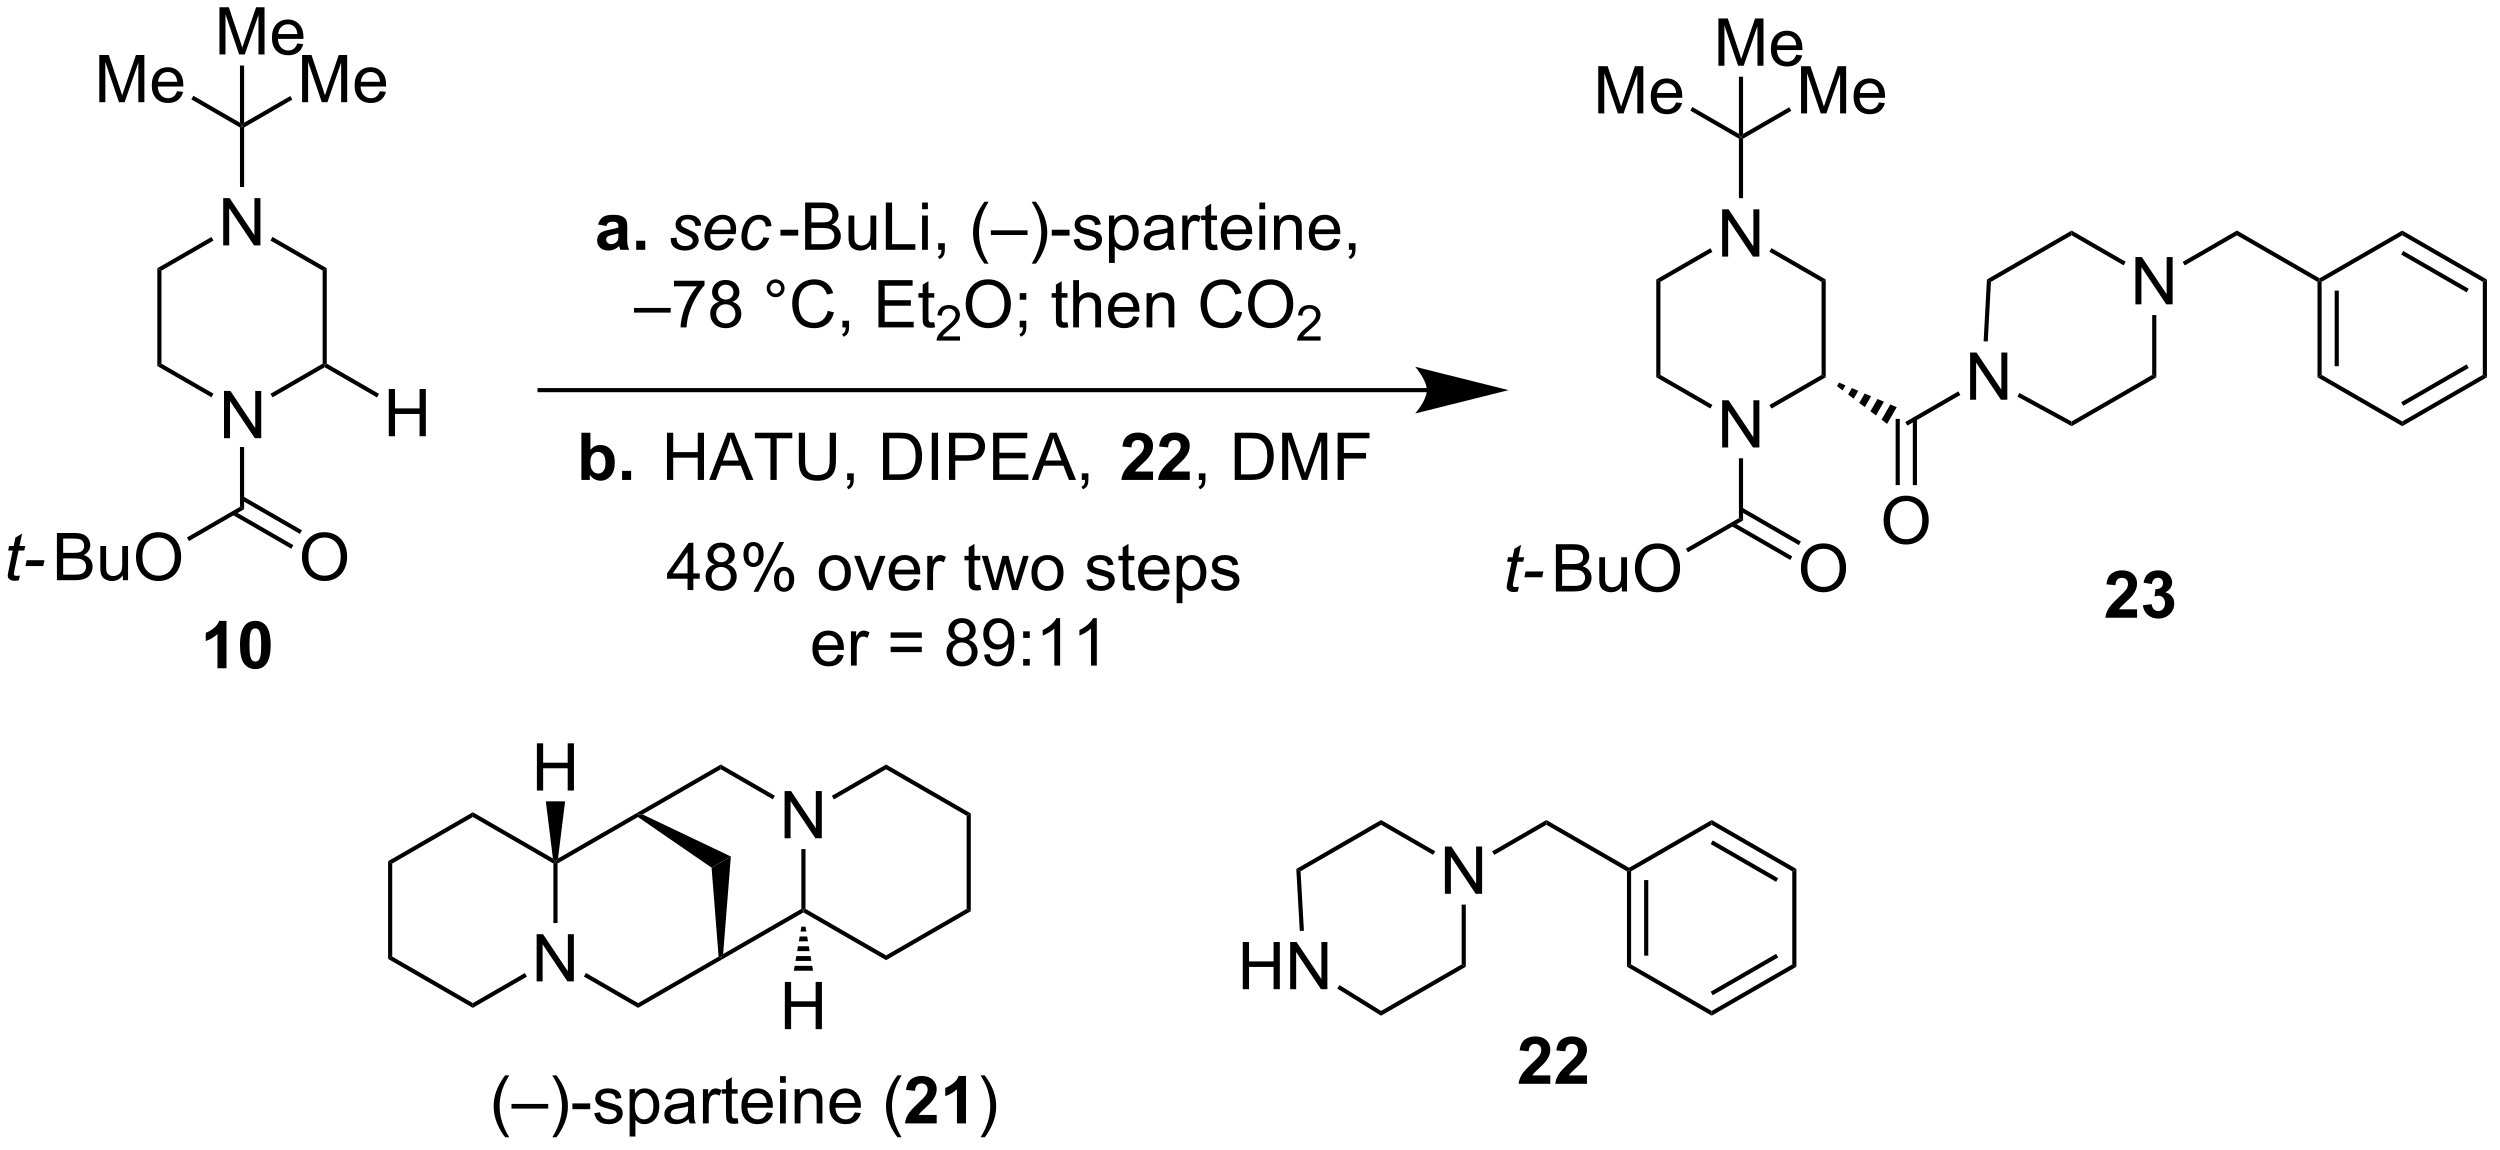 <?xml version="1.0" encoding="UTF-8"?>
<!DOCTYPE svg PUBLIC '-//W3C//DTD SVG 1.0//EN'
          'http://www.w3.org/TR/2001/REC-SVG-20010904/DTD/svg10.dtd'>
<svg stroke-dasharray="none" shape-rendering="auto" xmlns="http://www.w3.org/2000/svg" font-family="'Dialog'" text-rendering="auto" width="413" fill-opacity="1" color-interpolation="auto" color-rendering="auto" preserveAspectRatio="xMidYMid meet" font-size="12px" viewBox="0 0 413 190" fill="black" xmlns:xlink="http://www.w3.org/1999/xlink" stroke="black" image-rendering="auto" stroke-miterlimit="10" stroke-linecap="square" stroke-linejoin="miter" font-style="normal" stroke-width="1" height="190" stroke-dashoffset="0" font-weight="normal" stroke-opacity="1"
><!--Generated by the Batik Graphics2D SVG Generator--><defs id="genericDefs"
  /><g
  ><defs id="defs1"
    ><clipPath clipPathUnits="userSpaceOnUse" id="clipPath1"
      ><path d="M0.238 1.632 L309.514 1.632 L309.514 143.69 L0.238 143.69 L0.238 1.632 Z"
      /></clipPath
      ><clipPath clipPathUnits="userSpaceOnUse" id="clipPath2"
      ><path d="M113.222 288.329 L113.222 426.437 L413.899 426.437 L413.899 288.329 Z"
      /></clipPath
    ></defs
    ><g transform="scale(1.333,1.333) translate(-0.238,-1.632) matrix(1.029,0,0,1.029,-116.222,-294.943)"
    ><path d="M140.156 340.993 L140.156 335.302 L140.93 335.302 L143.919 339.768 L143.919 335.302 L144.641 335.302 L144.641 340.993 L143.867 340.993 L140.878 336.521 L140.878 340.993 L140.156 340.993 Z" stroke="none" clip-path="url(#clipPath2)"
    /></g
    ><g transform="matrix(1.371,0,0,1.371,-155.28,-395.434)"
    ><path d="M140.156 317.993 L140.156 312.302 L140.93 312.302 L143.919 316.768 L143.919 312.302 L144.641 312.302 L144.641 317.993 L143.867 317.993 L140.878 313.521 L140.878 317.993 L140.156 317.993 Z" stroke="none" clip-path="url(#clipPath2)"
    /></g
    ><g transform="matrix(1.371,0,0,1.371,-155.28,-395.434)"
    ><path d="M132.216 320.748 L132.716 321.037 L132.716 332.248 L132.216 332.537 Z" stroke="none" clip-path="url(#clipPath2)"
    /></g
    ><g transform="matrix(1.371,0,0,1.371,-155.28,-395.434)"
    ><path d="M132.216 332.537 L132.716 332.248 L138.985 335.867 L138.735 336.3 Z" stroke="none" clip-path="url(#clipPath2)"
    /></g
    ><g transform="matrix(1.371,0,0,1.371,-155.28,-395.434)"
    ><path d="M146.1 336.309 L145.85 335.876 L152.135 332.248 L152.385 332.392 L152.385 332.681 Z" stroke="none" clip-path="url(#clipPath2)"
    /></g
    ><g transform="matrix(1.371,0,0,1.371,-155.28,-395.434)"
    ><path d="M152.635 332.248 L152.385 332.392 L152.135 332.248 L152.135 321.037 L152.635 320.748 Z" stroke="none" clip-path="url(#clipPath2)"
    /></g
    ><g transform="matrix(1.371,0,0,1.371,-155.28,-395.434)"
    ><path d="M152.635 320.748 L152.135 321.037 L145.85 317.409 L146.1 316.976 Z" stroke="none" clip-path="url(#clipPath2)"
    /></g
    ><g transform="matrix(1.371,0,0,1.371,-155.28,-395.434)"
    ><path d="M138.735 316.985 L138.985 317.418 L132.716 321.037 L132.216 320.748 Z" stroke="none" clip-path="url(#clipPath2)"
    /></g
    ><g transform="matrix(1.371,0,0,1.371,-155.28,-395.434)"
    ><path d="M142.175 342.293 L142.675 342.293 L142.675 349.787 L142.175 349.498 Z" stroke="none" clip-path="url(#clipPath2)"
    /></g
    ><g transform="matrix(1.371,0,0,1.371,-155.28,-395.434)"
    ><path d="M115.654 357.771 L115.537 358.348 Q115.284 358.412 115.048 358.412 Q114.629 358.412 114.38 358.205 Q114.194 358.05 114.194 357.784 Q114.194 357.646 114.295 357.157 L114.794 354.764 L114.241 354.764 L114.352 354.22 L114.908 354.22 L115.121 353.205 L115.925 352.722 L115.61 354.22 L116.301 354.22 L116.184 354.764 L115.498 354.764 L115.02 357.041 Q114.932 357.476 114.932 357.561 Q114.932 357.685 115.001 357.752 Q115.074 357.817 115.237 357.817 Q115.47 357.817 115.654 357.771 ZM116.325 356.635 L116.473 355.931 L118.615 355.931 L118.471 356.635 L116.325 356.635 Z" stroke="none" clip-path="url(#clipPath2)"
    /></g
    ><g transform="matrix(1.371,0,0,1.371,-155.28,-395.434)"
    ><path d="M120.118 358.342 L120.118 352.652 L122.253 352.652 Q122.905 352.652 123.298 352.825 Q123.694 352.996 123.917 353.356 Q124.139 353.715 124.139 354.106 Q124.139 354.471 123.94 354.795 Q123.743 355.115 123.345 355.315 Q123.86 355.465 124.137 355.83 Q124.416 356.195 124.416 356.691 Q124.416 357.093 124.245 357.437 Q124.077 357.778 123.829 357.965 Q123.58 358.151 123.205 358.247 Q122.832 358.342 122.289 358.342 L120.118 358.342 ZM120.871 355.043 L122.103 355.043 Q122.602 355.043 122.819 354.976 Q123.107 354.89 123.252 354.694 Q123.399 354.494 123.399 354.197 Q123.399 353.912 123.262 353.697 Q123.127 353.483 122.874 353.402 Q122.623 353.322 122.009 353.322 L120.871 353.322 L120.871 355.043 ZM120.871 357.67 L122.289 357.67 Q122.654 357.67 122.801 357.644 Q123.06 357.597 123.234 357.488 Q123.409 357.38 123.521 357.173 Q123.635 356.963 123.635 356.691 Q123.635 356.373 123.472 356.14 Q123.308 355.905 123.019 355.809 Q122.731 355.713 122.188 355.713 L120.871 355.713 L120.871 357.67 ZM128.065 358.342 L128.065 357.737 Q127.584 358.436 126.756 358.436 Q126.391 358.436 126.075 358.296 Q125.759 358.156 125.604 357.944 Q125.451 357.732 125.389 357.426 Q125.348 357.219 125.348 356.774 L125.348 354.22 L126.046 354.22 L126.046 356.505 Q126.046 357.054 126.088 357.243 Q126.155 357.52 126.367 357.677 Q126.582 357.833 126.895 357.833 Q127.211 357.833 127.485 357.672 Q127.762 357.512 127.876 357.235 Q127.99 356.955 127.99 356.428 L127.99 354.22 L128.689 354.22 L128.689 358.342 L128.065 358.342 ZM129.645 355.571 Q129.645 354.153 130.406 353.353 Q131.167 352.551 132.37 352.551 Q133.157 352.551 133.788 352.929 Q134.422 353.304 134.754 353.977 Q135.087 354.65 135.087 355.504 Q135.087 356.37 134.738 357.054 Q134.389 357.737 133.747 358.089 Q133.108 358.441 132.365 358.441 Q131.563 358.441 130.929 358.053 Q130.297 357.662 129.971 356.992 Q129.645 356.319 129.645 355.571 ZM130.421 355.581 Q130.421 356.611 130.973 357.204 Q131.526 357.794 132.362 357.794 Q133.211 357.794 133.76 357.196 Q134.311 356.598 134.311 355.501 Q134.311 354.805 134.076 354.287 Q133.84 353.77 133.387 353.485 Q132.937 353.198 132.373 353.198 Q131.573 353.198 130.996 353.749 Q130.421 354.298 130.421 355.581 Z" stroke="none" clip-path="url(#clipPath2)"
    /></g
    ><g transform="matrix(1.371,0,0,1.371,-155.28,-395.434)"
    ><path d="M142.175 349.498 L142.675 349.787 L136.034 353.621 L135.784 353.188 Z" stroke="none" clip-path="url(#clipPath2)"
    /></g
    ><g transform="matrix(1.371,0,0,1.371,-155.28,-395.434)"
    ><path d="M149.645 355.571 Q149.645 354.153 150.406 353.353 Q151.167 352.551 152.37 352.551 Q153.157 352.551 153.788 352.929 Q154.422 353.304 154.754 353.977 Q155.087 354.65 155.087 355.504 Q155.087 356.37 154.738 357.054 Q154.389 357.737 153.747 358.089 Q153.108 358.441 152.365 358.441 Q151.563 358.441 150.929 358.053 Q150.297 357.662 149.971 356.992 Q149.645 356.319 149.645 355.571 ZM150.422 355.581 Q150.422 356.611 150.973 357.204 Q151.526 357.794 152.362 357.794 Q153.211 357.794 153.76 357.196 Q154.311 356.598 154.311 355.501 Q154.311 354.805 154.076 354.287 Q153.84 353.77 153.387 353.485 Q152.937 353.198 152.373 353.198 Q151.573 353.198 150.996 353.749 Q150.422 354.298 150.422 355.581 Z" stroke="none" clip-path="url(#clipPath2)"
    /></g
    ><g transform="matrix(1.371,0,0,1.371,-155.28,-395.434)"
    ><path d="M141.265 350.457 L148.357 354.551 L148.607 354.118 L141.515 350.024 ZM142.3 348.664 L149.393 352.759 L149.643 352.326 L142.55 348.231 Z" stroke="none" clip-path="url(#clipPath2)"
    /></g
    ><g transform="matrix(1.371,0,0,1.371,-155.28,-395.434)"
    ><path d="M142.675 310.958 L142.175 310.958 L142.175 303.787 L142.425 303.642 L142.675 303.787 Z" stroke="none" clip-path="url(#clipPath2)"
    /></g
    ><g transform="matrix(1.371,0,0,1.371,-155.28,-395.434)"
    ><path d="M160.105 340.993 L160.105 335.302 L160.858 335.302 L160.858 337.639 L163.816 337.639 L163.816 335.302 L164.57 335.302 L164.57 340.993 L163.816 340.993 L163.816 338.309 L160.858 338.309 L160.858 340.993 L160.105 340.993 Z" stroke="none" clip-path="url(#clipPath2)"
    /></g
    ><g transform="matrix(1.371,0,0,1.371,-155.28,-395.434)"
    ><path d="M152.385 332.681 L152.385 332.392 L152.635 332.248 L158.934 335.885 L158.684 336.318 Z" stroke="none" clip-path="url(#clipPath2)"
    /></g
    ><g transform="matrix(1.371,0,0,1.371,-155.28,-395.434)"
    ><path d="M285.188 335.187 L178.278 335.187 L178.028 335.187 L178.028 335.687 L178.278 335.687 L285.188 335.687 L285.438 335.687 L285.438 335.187 L285.188 335.187 ZM295.033 335.437 L283.783 332.622 C283.783 332.622 285.188 334.205 285.188 335.437 C285.188 336.668 283.783 338.252 283.783 338.252 Z" stroke="none" clip-path="url(#clipPath2)"
    /></g
    ><g transform="matrix(1.371,0,0,1.371,-155.28,-395.434)"
    ><path d="M186.315 315.66 L185.324 315.481 Q185.492 314.884 185.898 314.596 Q186.307 314.309 187.109 314.309 Q187.839 314.309 188.196 314.483 Q188.554 314.653 188.698 314.92 Q188.846 315.186 188.846 315.896 L188.833 317.169 Q188.833 317.712 188.885 317.971 Q188.939 318.23 189.082 318.525 L188.002 318.525 Q187.961 318.416 187.899 318.201 Q187.87 318.106 187.86 318.075 Q187.581 318.346 187.262 318.483 Q186.944 318.618 186.582 318.618 Q185.945 318.618 185.577 318.274 Q185.213 317.927 185.213 317.399 Q185.213 317.05 185.378 316.775 Q185.546 316.501 185.847 316.356 Q186.147 316.211 186.714 316.103 Q187.48 315.958 187.775 315.833 L187.775 315.725 Q187.775 315.412 187.619 315.277 Q187.464 315.142 187.032 315.142 Q186.742 315.142 186.579 315.259 Q186.416 315.373 186.315 315.66 ZM187.775 316.545 Q187.565 316.615 187.109 316.713 Q186.657 316.809 186.517 316.902 Q186.302 317.052 186.302 317.285 Q186.302 317.515 186.473 317.684 Q186.644 317.849 186.908 317.849 Q187.203 317.849 187.472 317.655 Q187.668 317.508 187.731 317.293 Q187.775 317.153 187.775 316.762 L187.775 316.545 ZM189.921 318.525 L189.921 317.433 L191.011 317.433 L191.011 318.525 L189.921 318.525 Z" stroke="none" clip-path="url(#clipPath2)"
    /></g
    ><g transform="matrix(1.371,0,0,1.371,-155.28,-395.434)"
    ><path d="M194.084 317.114 L194.786 317.073 Q194.786 317.376 194.879 317.591 Q194.972 317.803 195.223 317.94 Q195.474 318.075 195.808 318.075 Q196.274 318.075 196.506 317.888 Q196.739 317.702 196.739 317.448 Q196.739 317.267 196.6 317.104 Q196.455 316.941 195.898 316.703 Q195.342 316.462 195.187 316.366 Q194.925 316.206 194.793 315.991 Q194.661 315.776 194.661 315.497 Q194.661 315.008 195.049 314.659 Q195.438 314.309 196.136 314.309 Q196.913 314.309 197.319 314.669 Q197.725 315.026 197.741 315.613 L197.053 315.66 Q197.037 315.287 196.788 315.07 Q196.54 314.853 196.087 314.853 Q195.722 314.853 195.52 315.021 Q195.319 315.186 195.319 315.38 Q195.319 315.575 195.492 315.722 Q195.608 315.823 196.095 316.033 Q196.902 316.382 197.112 316.584 Q197.446 316.905 197.446 317.368 Q197.446 317.673 197.257 317.968 Q197.068 318.263 196.682 318.442 Q196.297 318.618 195.772 318.618 Q195.057 318.618 194.558 318.263 Q194.056 317.911 194.084 317.114 ZM201.02 317.122 L201.703 317.192 Q201.555 317.702 201.025 318.16 Q200.497 318.618 199.762 318.618 Q199.304 318.618 198.921 318.406 Q198.541 318.194 198.339 317.79 Q198.139 317.386 198.139 316.871 Q198.139 316.196 198.452 315.562 Q198.766 314.925 199.262 314.617 Q199.759 314.309 200.337 314.309 Q201.074 314.309 201.514 314.767 Q201.957 315.225 201.957 316.017 Q201.957 316.32 201.902 316.638 L198.867 316.638 Q198.851 316.757 198.851 316.856 Q198.851 317.433 199.115 317.738 Q199.382 318.043 199.767 318.043 Q200.127 318.043 200.476 317.808 Q200.826 317.57 201.02 317.122 ZM198.978 316.103 L201.291 316.103 Q201.297 315.994 201.297 315.947 Q201.297 315.419 201.033 315.137 Q200.769 314.855 200.352 314.855 Q199.902 314.855 199.532 315.166 Q199.162 315.476 198.978 316.103 ZM205.26 317.021 L205.961 317.096 Q205.697 317.868 205.211 318.243 Q204.724 318.618 204.103 318.618 Q203.43 318.618 203.014 318.183 Q202.597 317.748 202.597 316.967 Q202.597 316.291 202.864 315.639 Q203.133 314.987 203.63 314.648 Q204.129 314.309 204.771 314.309 Q205.433 314.309 205.821 314.684 Q206.21 315.057 206.21 315.675 L205.519 315.722 Q205.516 315.329 205.291 315.109 Q205.069 314.886 204.704 314.886 Q204.282 314.886 203.971 315.155 Q203.661 315.422 203.482 315.968 Q203.306 316.514 203.306 317.019 Q203.306 317.547 203.539 317.81 Q203.772 318.075 204.113 318.075 Q204.455 318.075 204.768 317.816 Q205.081 317.554 205.26 317.021 Z" stroke="none" clip-path="url(#clipPath2)"
    /></g
    ><g transform="matrix(1.371,0,0,1.371,-155.28,-395.434)"
    ><path d="M207.299 316.817 L207.299 316.113 L209.444 316.113 L209.444 316.817 L207.299 316.817 ZM210.275 318.525 L210.275 312.834 L212.41 312.834 Q213.062 312.834 213.456 313.007 Q213.851 313.178 214.074 313.538 Q214.297 313.898 214.297 314.288 Q214.297 314.653 214.097 314.977 Q213.901 315.298 213.502 315.497 Q214.017 315.647 214.294 316.012 Q214.574 316.377 214.574 316.874 Q214.574 317.275 214.403 317.619 Q214.235 317.961 213.986 318.147 Q213.738 318.333 213.362 318.429 Q212.99 318.525 212.446 318.525 L210.275 318.525 ZM211.028 315.225 L212.26 315.225 Q212.76 315.225 212.977 315.158 Q213.264 315.073 213.409 314.876 Q213.556 314.677 213.556 314.379 Q213.556 314.094 213.419 313.88 Q213.285 313.665 213.031 313.584 Q212.78 313.504 212.167 313.504 L211.028 313.504 L211.028 315.225 ZM211.028 317.852 L212.446 317.852 Q212.811 317.852 212.959 317.826 Q213.218 317.779 213.391 317.671 Q213.567 317.562 213.678 317.355 Q213.792 317.146 213.792 316.874 Q213.792 316.555 213.629 316.322 Q213.466 316.087 213.176 315.991 Q212.889 315.896 212.345 315.896 L211.028 315.896 L211.028 317.852 ZM218.222 318.525 L218.222 317.919 Q217.741 318.618 216.913 318.618 Q216.548 318.618 216.232 318.478 Q215.917 318.339 215.761 318.126 Q215.609 317.914 215.547 317.609 Q215.505 317.402 215.505 316.957 L215.505 314.402 L216.204 314.402 L216.204 316.687 Q216.204 317.236 216.245 317.425 Q216.313 317.702 216.525 317.86 Q216.74 318.015 217.053 318.015 Q217.369 318.015 217.643 317.855 Q217.92 317.694 218.034 317.417 Q218.147 317.138 218.147 316.61 L218.147 314.402 L218.846 314.402 L218.846 318.525 L218.222 318.525 ZM219.999 318.525 L219.999 312.834 L220.752 312.834 L220.752 317.852 L223.555 317.852 L223.555 318.525 L219.999 318.525 ZM224.366 313.636 L224.366 312.834 L225.065 312.834 L225.065 313.636 L224.366 313.636 ZM224.366 318.525 L224.366 314.402 L225.065 314.402 L225.065 318.525 L224.366 318.525 ZM226.311 318.525 L226.311 317.728 L227.108 317.728 L227.108 318.525 Q227.108 318.965 226.953 319.234 Q226.798 319.503 226.458 319.651 L226.264 319.353 Q226.487 319.255 226.59 319.066 Q226.696 318.879 226.707 318.525 L226.311 318.525 ZM231.883 320.199 Q231.303 319.469 230.902 318.491 Q230.503 317.51 230.503 316.462 Q230.503 315.538 230.804 314.692 Q231.153 313.711 231.883 312.736 L232.382 312.736 Q231.914 313.543 231.761 313.89 Q231.526 314.426 231.388 315.008 Q231.223 315.733 231.223 316.467 Q231.223 318.333 232.382 320.199 L231.883 320.199 ZM232.654 316.747 L232.654 316.183 L237.077 316.183 L237.077 316.747 L232.654 316.747 ZM238.074 320.199 L237.572 320.199 Q238.734 318.333 238.734 316.467 Q238.734 315.738 238.566 315.018 Q238.434 314.436 238.198 313.9 Q238.046 313.551 237.572 312.736 L238.074 312.736 Q238.804 313.711 239.153 314.692 Q239.451 315.538 239.451 316.462 Q239.451 317.51 239.05 318.491 Q238.649 319.469 238.074 320.199 ZM239.992 316.817 L239.992 316.113 L242.137 316.113 L242.137 316.817 L239.992 316.817 ZM242.631 317.293 L243.322 317.184 Q243.379 317.601 243.646 317.824 Q243.912 318.043 244.389 318.043 Q244.87 318.043 245.103 317.847 Q245.336 317.65 245.336 317.386 Q245.336 317.151 245.131 317.014 Q244.987 316.92 244.417 316.778 Q243.649 316.584 243.351 316.442 Q243.053 316.299 242.901 316.051 Q242.748 315.8 242.748 315.497 Q242.748 315.22 242.872 314.987 Q242.999 314.752 243.216 314.596 Q243.379 314.475 243.661 314.392 Q243.944 314.309 244.264 314.309 Q244.751 314.309 245.116 314.449 Q245.483 314.589 245.657 314.827 Q245.833 315.065 245.9 315.466 L245.217 315.559 Q245.17 315.241 244.945 315.062 Q244.722 314.884 244.316 314.884 Q243.835 314.884 243.628 315.044 Q243.423 315.202 243.423 315.414 Q243.423 315.551 243.509 315.66 Q243.594 315.771 243.775 315.846 Q243.881 315.885 244.394 316.025 Q245.134 316.222 245.426 316.348 Q245.721 316.475 245.887 316.716 Q246.055 316.957 246.055 317.314 Q246.055 317.663 245.851 317.971 Q245.646 318.279 245.261 318.45 Q244.878 318.618 244.394 318.618 Q243.589 318.618 243.167 318.284 Q242.748 317.95 242.631 317.293 ZM246.886 320.106 L246.886 314.402 L247.523 314.402 L247.523 314.938 Q247.748 314.622 248.03 314.467 Q248.315 314.309 248.718 314.309 Q249.246 314.309 249.65 314.581 Q250.054 314.853 250.258 315.347 Q250.465 315.841 250.465 316.431 Q250.465 317.065 250.237 317.572 Q250.01 318.077 249.577 318.349 Q249.145 318.618 248.666 318.618 Q248.317 318.618 248.04 318.471 Q247.763 318.323 247.585 318.098 L247.585 320.106 L246.886 320.106 ZM247.517 316.486 Q247.517 317.283 247.838 317.663 Q248.162 318.043 248.62 318.043 Q249.086 318.043 249.417 317.65 Q249.751 317.254 249.751 316.429 Q249.751 315.639 249.425 315.248 Q249.101 314.855 248.651 314.855 Q248.206 314.855 247.862 315.274 Q247.517 315.691 247.517 316.486 ZM253.996 318.015 Q253.608 318.346 253.248 318.483 Q252.891 318.618 252.48 318.618 Q251.799 318.618 251.434 318.287 Q251.069 317.953 251.069 317.438 Q251.069 317.135 251.207 316.884 Q251.346 316.633 251.569 316.483 Q251.791 316.33 252.071 316.253 Q252.278 316.198 252.692 316.149 Q253.538 316.048 253.939 315.908 Q253.942 315.764 253.942 315.725 Q253.942 315.298 253.745 315.124 Q253.476 314.886 252.948 314.886 Q252.456 314.886 252.221 315.06 Q251.985 315.233 251.874 315.67 L251.191 315.577 Q251.284 315.14 251.496 314.871 Q251.711 314.599 252.115 314.454 Q252.518 314.309 253.049 314.309 Q253.577 314.309 253.906 314.433 Q254.237 314.558 254.392 314.747 Q254.547 314.933 254.609 315.22 Q254.646 315.399 254.646 315.865 L254.646 316.796 Q254.646 317.772 254.69 318.031 Q254.734 318.287 254.866 318.525 L254.136 318.525 Q254.027 318.307 253.996 318.015 ZM253.939 316.454 Q253.559 316.61 252.798 316.719 Q252.366 316.781 252.187 316.858 Q252.009 316.936 251.91 317.086 Q251.815 317.236 251.815 317.417 Q251.815 317.697 252.027 317.883 Q252.239 318.069 252.645 318.069 Q253.049 318.069 253.362 317.893 Q253.678 317.717 253.825 317.409 Q253.939 317.174 253.939 316.711 L253.939 316.454 ZM255.721 318.525 L255.721 314.402 L256.35 314.402 L256.35 315.026 Q256.591 314.589 256.792 314.449 Q256.997 314.309 257.243 314.309 Q257.595 314.309 257.959 314.534 L257.719 315.181 Q257.463 315.031 257.207 315.031 Q256.979 315.031 256.795 315.168 Q256.614 315.305 256.536 315.551 Q256.42 315.924 256.42 316.366 L256.42 318.525 L255.721 318.525 ZM259.901 317.899 L260.001 318.517 Q259.706 318.579 259.474 318.579 Q259.093 318.579 258.883 318.46 Q258.674 318.339 258.588 318.142 Q258.503 317.945 258.503 317.316 L258.503 314.946 L257.991 314.946 L257.991 314.402 L258.503 314.402 L258.503 313.38 L259.199 312.961 L259.199 314.402 L259.901 314.402 L259.901 314.946 L259.199 314.946 L259.199 317.355 Q259.199 317.655 259.235 317.741 Q259.272 317.826 259.354 317.878 Q259.44 317.927 259.595 317.927 Q259.712 317.927 259.901 317.899 ZM263.406 317.197 L264.128 317.285 Q263.957 317.919 263.494 318.269 Q263.033 318.618 262.316 318.618 Q261.411 318.618 260.88 318.062 Q260.352 317.503 260.352 316.498 Q260.352 315.458 260.888 314.884 Q261.423 314.309 262.277 314.309 Q263.103 314.309 263.626 314.873 Q264.151 315.435 264.151 316.454 Q264.151 316.517 264.149 316.641 L261.074 316.641 Q261.113 317.321 261.457 317.684 Q261.804 318.043 262.319 318.043 Q262.704 318.043 262.976 317.842 Q263.248 317.64 263.406 317.197 ZM261.113 316.066 L263.413 316.066 Q263.367 315.546 263.15 315.287 Q262.816 314.884 262.285 314.884 Q261.804 314.884 261.475 315.207 Q261.147 315.528 261.113 316.066 ZM265.009 313.636 L265.009 312.834 L265.708 312.834 L265.708 313.636 L265.009 313.636 ZM265.009 318.525 L265.009 314.402 L265.708 314.402 L265.708 318.525 L265.009 318.525 ZM266.773 318.525 L266.773 314.402 L267.401 314.402 L267.401 314.987 Q267.854 314.309 268.714 314.309 Q269.086 314.309 269.397 314.444 Q269.71 314.576 269.865 314.793 Q270.02 315.01 270.082 315.311 Q270.121 315.505 270.121 315.989 L270.121 318.525 L269.423 318.525 L269.423 316.017 Q269.423 315.59 269.34 315.378 Q269.26 315.166 269.053 315.041 Q268.846 314.915 268.566 314.915 Q268.118 314.915 267.795 315.199 Q267.471 315.481 267.471 316.273 L267.471 318.525 L266.773 318.525 ZM274.015 317.197 L274.737 317.285 Q274.566 317.919 274.103 318.269 Q273.642 318.618 272.925 318.618 Q272.02 318.618 271.489 318.062 Q270.961 317.503 270.961 316.498 Q270.961 315.458 271.497 314.884 Q272.033 314.309 272.887 314.309 Q273.712 314.309 274.235 314.873 Q274.76 315.435 274.76 316.454 Q274.76 316.517 274.757 316.641 L271.683 316.641 Q271.722 317.321 272.066 317.684 Q272.413 318.043 272.928 318.043 Q273.313 318.043 273.585 317.842 Q273.857 317.64 274.015 317.197 ZM271.722 316.066 L274.023 316.066 Q273.976 315.546 273.759 315.287 Q273.425 314.884 272.894 314.884 Q272.413 314.884 272.084 315.207 Q271.756 315.528 271.722 316.066 ZM275.797 318.525 L275.797 317.728 L276.594 317.728 L276.594 318.525 Q276.594 318.965 276.438 319.234 Q276.283 319.503 275.944 319.651 L275.75 319.353 Q275.973 319.255 276.076 319.066 Q276.182 318.879 276.192 318.525 L275.797 318.525 Z" stroke="none" clip-path="url(#clipPath2)"
    /></g
    ><g transform="matrix(1.371,0,0,1.371,-155.28,-395.434)"
    ><path d="M189.656 326.097 L189.656 325.533 L194.078 325.533 L194.078 326.097 L189.656 326.097 ZM194.47 322.929 L194.47 322.257 L198.153 322.257 L198.153 322.8 Q197.61 323.38 197.077 324.34 Q196.543 325.297 196.251 326.309 Q196.041 327.023 195.984 327.875 L195.265 327.875 Q195.278 327.202 195.529 326.252 Q195.782 325.3 196.254 324.417 Q196.725 323.535 197.258 322.929 L194.47 322.929 ZM199.919 324.787 Q199.484 324.63 199.275 324.335 Q199.065 324.039 199.065 323.628 Q199.065 323.007 199.51 322.585 Q199.958 322.161 200.701 322.161 Q201.446 322.161 201.899 322.593 Q202.354 323.025 202.354 323.646 Q202.354 324.042 202.145 324.337 Q201.938 324.63 201.516 324.787 Q202.039 324.958 202.313 325.339 Q202.587 325.719 202.587 326.247 Q202.587 326.977 202.07 327.476 Q201.555 327.973 200.711 327.973 Q199.87 327.973 199.352 327.474 Q198.838 326.974 198.838 326.229 Q198.838 325.673 199.117 325.3 Q199.399 324.925 199.919 324.787 ZM199.78 323.605 Q199.78 324.009 200.038 324.265 Q200.3 324.521 200.716 324.521 Q201.12 324.521 201.376 324.267 Q201.635 324.011 201.635 323.644 Q201.635 323.258 201.369 322.997 Q201.105 322.735 200.709 322.735 Q200.307 322.735 200.043 322.991 Q199.78 323.248 199.78 323.605 ZM199.554 326.231 Q199.554 326.532 199.697 326.811 Q199.839 327.091 200.119 327.243 Q200.398 327.396 200.719 327.396 Q201.221 327.396 201.547 327.075 Q201.873 326.752 201.873 326.255 Q201.873 325.75 201.537 325.421 Q201.2 325.09 200.696 325.09 Q200.204 325.09 199.878 325.416 Q199.554 325.742 199.554 326.231 ZM205.641 323.162 Q205.641 322.714 205.957 322.401 Q206.275 322.086 206.718 322.086 Q207.168 322.086 207.481 322.401 Q207.797 322.714 207.797 323.162 Q207.797 323.607 207.478 323.926 Q207.163 324.241 206.718 324.241 Q206.275 324.241 205.957 323.928 Q205.641 323.613 205.641 323.162 ZM206.065 323.162 Q206.065 323.434 206.257 323.625 Q206.448 323.817 206.72 323.817 Q206.989 323.817 207.181 323.625 Q207.372 323.434 207.372 323.162 Q207.372 322.89 207.181 322.699 Q206.989 322.505 206.72 322.505 Q206.448 322.505 206.257 322.699 Q206.065 322.89 206.065 323.162 ZM212.997 325.88 L213.75 326.068 Q213.515 326.998 212.899 327.487 Q212.283 327.973 211.395 327.973 Q210.474 327.973 209.897 327.598 Q209.322 327.223 209.02 326.514 Q208.719 325.802 208.719 324.987 Q208.719 324.096 209.058 323.437 Q209.4 322.774 210.026 322.43 Q210.653 322.086 211.406 322.086 Q212.26 322.086 212.842 322.52 Q213.424 322.955 213.655 323.745 L212.912 323.918 Q212.715 323.297 212.337 323.015 Q211.962 322.73 211.39 322.73 Q210.735 322.73 210.293 323.046 Q209.853 323.359 209.674 323.889 Q209.496 324.42 209.496 324.981 Q209.496 325.709 209.708 326.25 Q209.92 326.791 210.365 327.06 Q210.813 327.326 211.333 327.326 Q211.965 327.326 212.402 326.961 Q212.842 326.596 212.997 325.88 ZM214.771 327.875 L214.771 327.078 L215.568 327.078 L215.568 327.875 Q215.568 328.315 215.413 328.584 Q215.258 328.853 214.919 329 L214.725 328.703 Q214.947 328.605 215.051 328.416 Q215.157 328.229 215.167 327.875 L214.771 327.875 ZM219.111 327.875 L219.111 322.184 L223.226 322.184 L223.226 322.854 L219.864 322.854 L219.864 324.599 L223.014 324.599 L223.014 325.266 L219.864 325.266 L219.864 327.202 L223.358 327.202 L223.358 327.875 L219.111 327.875 ZM225.834 327.248 L225.935 327.867 Q225.64 327.929 225.407 327.929 Q225.027 327.929 224.817 327.81 Q224.608 327.688 224.522 327.492 Q224.437 327.295 224.437 326.666 L224.437 324.296 L223.924 324.296 L223.924 323.752 L224.437 323.752 L224.437 322.73 L225.133 322.311 L225.133 323.752 L225.834 323.752 L225.834 324.296 L225.133 324.296 L225.133 326.705 Q225.133 327.005 225.169 327.091 Q225.206 327.176 225.288 327.228 Q225.374 327.277 225.529 327.277 Q225.645 327.277 225.834 327.248 Z" stroke="none" clip-path="url(#clipPath2)"
    /></g
    ><g transform="matrix(1.371,0,0,1.371,-155.28,-395.434)"
    ><path d="M228.939 328.96 L228.939 329.465 L226.117 329.465 Q226.111 329.275 226.179 329.1 Q226.286 328.813 226.523 328.533 Q226.761 328.254 227.21 327.887 Q227.905 327.316 228.149 326.982 Q228.394 326.649 228.394 326.352 Q228.394 326.041 228.17 325.827 Q227.949 325.612 227.59 325.612 Q227.212 325.612 226.984 325.839 Q226.757 326.066 226.756 326.468 L226.216 326.414 Q226.272 325.81 226.633 325.496 Q226.994 325.179 227.602 325.179 Q228.217 325.179 228.574 325.521 Q228.933 325.861 228.933 326.363 Q228.933 326.619 228.828 326.868 Q228.724 327.114 228.479 327.388 Q228.236 327.662 227.672 328.139 Q227.2 328.535 227.066 328.677 Q226.932 328.818 226.845 328.96 L228.939 328.96 Z" stroke="none" clip-path="url(#clipPath2)"
    /></g
    ><g transform="matrix(1.371,0,0,1.371,-155.28,-395.434)"
    ><path d="M229.624 325.103 Q229.624 323.685 230.385 322.885 Q231.146 322.083 232.349 322.083 Q233.136 322.083 233.767 322.461 Q234.401 322.836 234.733 323.509 Q235.066 324.182 235.066 325.036 Q235.066 325.903 234.717 326.586 Q234.368 327.269 233.726 327.621 Q233.087 327.973 232.344 327.973 Q231.542 327.973 230.908 327.585 Q230.276 327.194 229.95 326.524 Q229.624 325.851 229.624 325.103 ZM230.401 325.113 Q230.401 326.144 230.952 326.736 Q231.506 327.326 232.341 327.326 Q233.19 327.326 233.739 326.728 Q234.29 326.131 234.29 325.033 Q234.29 324.337 234.055 323.82 Q233.819 323.302 233.366 323.017 Q232.916 322.73 232.352 322.73 Q231.552 322.73 230.975 323.281 Q230.401 323.83 230.401 325.113 ZM236.129 324.547 L236.129 323.752 L236.926 323.752 L236.926 324.547 L236.129 324.547 ZM236.129 327.875 L236.129 327.078 L236.926 327.078 L236.926 327.875 Q236.926 328.315 236.771 328.584 Q236.615 328.853 236.276 329 L236.082 328.703 Q236.305 328.605 236.408 328.416 Q236.514 328.229 236.525 327.875 L236.129 327.875 ZM241.889 327.248 L241.99 327.867 Q241.695 327.929 241.463 327.929 Q241.082 327.929 240.873 327.81 Q240.663 327.688 240.577 327.492 Q240.492 327.295 240.492 326.666 L240.492 324.296 L239.98 324.296 L239.98 323.752 L240.492 323.752 L240.492 322.73 L241.188 322.311 L241.188 323.752 L241.889 323.752 L241.889 324.296 L241.188 324.296 L241.188 326.705 Q241.188 327.005 241.224 327.091 Q241.261 327.176 241.344 327.228 Q241.429 327.277 241.584 327.277 Q241.701 327.277 241.889 327.248 ZM242.574 327.875 L242.574 322.184 L243.273 322.184 L243.273 324.226 Q243.762 323.659 244.507 323.659 Q244.965 323.659 245.302 323.84 Q245.641 324.019 245.786 324.337 Q245.93 324.656 245.93 325.261 L245.93 327.875 L245.232 327.875 L245.232 325.261 Q245.232 324.738 245.004 324.5 Q244.779 324.26 244.362 324.26 Q244.052 324.26 243.777 324.423 Q243.506 324.583 243.389 324.86 Q243.273 325.134 243.273 325.618 L243.273 327.875 L242.574 327.875 ZM249.816 326.547 L250.538 326.635 Q250.367 327.269 249.904 327.619 Q249.444 327.968 248.727 327.968 Q247.821 327.968 247.29 327.412 Q246.762 326.853 246.762 325.849 Q246.762 324.808 247.298 324.234 Q247.834 323.659 248.688 323.659 Q249.513 323.659 250.036 324.223 Q250.561 324.785 250.561 325.805 Q250.561 325.867 250.559 325.991 L247.484 325.991 Q247.523 326.671 247.868 327.034 Q248.214 327.393 248.729 327.393 Q249.115 327.393 249.387 327.192 Q249.658 326.99 249.816 326.547 ZM247.523 325.416 L249.824 325.416 Q249.777 324.896 249.56 324.637 Q249.226 324.234 248.696 324.234 Q248.214 324.234 247.886 324.557 Q247.557 324.878 247.523 325.416 ZM251.417 327.875 L251.417 323.752 L252.046 323.752 L252.046 324.337 Q252.499 323.659 253.358 323.659 Q253.73 323.659 254.041 323.794 Q254.354 323.926 254.509 324.143 Q254.665 324.36 254.727 324.661 Q254.766 324.855 254.766 325.339 L254.766 327.875 L254.067 327.875 L254.067 325.367 Q254.067 324.94 253.984 324.728 Q253.904 324.516 253.697 324.392 Q253.49 324.265 253.21 324.265 Q252.762 324.265 252.439 324.549 Q252.116 324.831 252.116 325.623 L252.116 327.875 L251.417 327.875 ZM262.195 325.88 L262.949 326.068 Q262.713 326.998 262.097 327.487 Q261.481 327.973 260.594 327.973 Q259.672 327.973 259.095 327.598 Q258.521 327.223 258.218 326.514 Q257.918 325.802 257.918 324.987 Q257.918 324.096 258.257 323.437 Q258.598 322.774 259.224 322.43 Q259.851 322.086 260.604 322.086 Q261.458 322.086 262.04 322.52 Q262.622 322.955 262.853 323.745 L262.11 323.918 Q261.913 323.297 261.536 323.015 Q261.16 322.73 260.588 322.73 Q259.934 322.73 259.491 323.046 Q259.051 323.359 258.873 323.889 Q258.694 324.42 258.694 324.981 Q258.694 325.709 258.906 326.25 Q259.118 326.791 259.563 327.06 Q260.011 327.326 260.531 327.326 Q261.163 327.326 261.6 326.961 Q262.04 326.596 262.195 325.88 ZM263.649 325.103 Q263.649 323.685 264.409 322.885 Q265.17 322.083 266.373 322.083 Q267.16 322.083 267.792 322.461 Q268.426 322.836 268.757 323.509 Q269.091 324.182 269.091 325.036 Q269.091 325.903 268.741 326.586 Q268.392 327.269 267.75 327.621 Q267.111 327.973 266.368 327.973 Q265.566 327.973 264.932 327.585 Q264.301 327.194 263.974 326.524 Q263.649 325.851 263.649 325.103 ZM264.425 325.113 Q264.425 326.144 264.976 326.736 Q265.53 327.326 266.366 327.326 Q267.215 327.326 267.763 326.728 Q268.315 326.131 268.315 325.033 Q268.315 324.337 268.079 323.82 Q267.843 323.302 267.391 323.017 Q266.94 322.73 266.376 322.73 Q265.576 322.73 264.999 323.281 Q264.425 323.83 264.425 325.113 Z" stroke="none" clip-path="url(#clipPath2)"
    /></g
    ><g transform="matrix(1.371,0,0,1.371,-155.28,-395.434)"
    ><path d="M272.386 328.96 L272.386 329.465 L269.564 329.465 Q269.558 329.275 269.626 329.1 Q269.733 328.813 269.969 328.533 Q270.208 328.254 270.657 327.887 Q271.351 327.316 271.596 326.982 Q271.841 326.649 271.841 326.352 Q271.841 326.041 271.617 325.827 Q271.396 325.612 271.037 325.612 Q270.659 325.612 270.432 325.839 Q270.204 326.066 270.202 326.468 L269.663 326.414 Q269.719 325.81 270.08 325.496 Q270.441 325.179 271.049 325.179 Q271.664 325.179 272.021 325.521 Q272.38 325.861 272.38 326.363 Q272.38 326.619 272.275 326.868 Q272.171 327.114 271.926 327.388 Q271.683 327.662 271.119 328.139 Q270.647 328.535 270.513 328.677 Q270.379 328.818 270.292 328.96 L272.386 328.96 Z" stroke="none" clip-path="url(#clipPath2)"
    /></g
    ><g transform="matrix(1.371,0,0,1.371,-155.28,-395.434)"
    ><path d="M183.315 346.26 L183.315 340.569 L184.404 340.569 L184.404 342.619 Q184.909 342.044 185.6 342.044 Q186.353 342.044 186.845 342.591 Q187.339 343.134 187.339 344.156 Q187.339 345.212 186.837 345.784 Q186.335 346.353 185.615 346.353 Q185.263 346.353 184.919 346.177 Q184.575 345.999 184.327 345.654 L184.327 346.26 L183.315 346.26 ZM184.397 344.11 Q184.397 344.749 184.598 345.057 Q184.883 345.491 185.351 345.491 Q185.714 345.491 185.967 345.183 Q186.221 344.873 186.221 344.211 Q186.221 343.504 185.965 343.191 Q185.708 342.878 185.31 342.878 Q184.917 342.878 184.655 343.183 Q184.397 343.488 184.397 344.11 ZM188.218 346.26 L188.218 345.168 L189.307 345.168 L189.307 346.26 L188.218 346.26 Z" stroke="none" clip-path="url(#clipPath2)"
    /></g
    ><g transform="matrix(1.371,0,0,1.371,-155.28,-395.434)"
    ><path d="M193.626 346.26 L193.626 340.569 L194.379 340.569 L194.379 342.906 L197.337 342.906 L197.337 340.569 L198.09 340.569 L198.09 346.26 L197.337 346.26 L197.337 343.576 L194.379 343.576 L194.379 346.26 L193.626 346.26 ZM198.717 346.26 L200.904 340.569 L201.717 340.569 L204.046 346.26 L203.187 346.26 L202.524 344.537 L200.143 344.537 L199.52 346.26 L198.717 346.26 ZM200.361 343.923 L202.291 343.923 L201.696 342.347 Q201.424 341.628 201.292 341.167 Q201.184 341.713 200.987 342.254 L200.361 343.923 ZM206.095 346.26 L206.095 341.24 L204.219 341.24 L204.219 340.569 L208.73 340.569 L208.73 341.24 L206.849 341.24 L206.849 346.26 L206.095 346.26 ZM213.237 340.569 L213.99 340.569 L213.99 343.856 Q213.99 344.715 213.796 345.22 Q213.602 345.724 213.094 346.043 Q212.59 346.358 211.767 346.358 Q210.967 346.358 210.457 346.082 Q209.95 345.805 209.733 345.284 Q209.515 344.762 209.515 343.856 L209.515 340.569 L210.268 340.569 L210.268 343.853 Q210.268 344.594 210.406 344.945 Q210.543 345.297 210.879 345.489 Q211.216 345.678 211.7 345.678 Q212.53 345.678 212.882 345.303 Q213.237 344.925 213.237 343.853 L213.237 340.569 ZM215.337 346.26 L215.337 345.463 L216.134 345.463 L216.134 346.26 Q216.134 346.7 215.979 346.969 Q215.823 347.238 215.484 347.386 L215.29 347.088 Q215.513 346.99 215.616 346.801 Q215.722 346.615 215.733 346.26 L215.337 346.26 ZM219.661 346.26 L219.661 340.569 L221.623 340.569 Q222.285 340.569 222.635 340.65 Q223.124 340.763 223.471 341.058 Q223.921 341.439 224.143 342.031 Q224.366 342.622 224.366 343.382 Q224.366 344.032 224.213 344.534 Q224.063 345.033 223.825 345.362 Q223.59 345.688 223.308 345.877 Q223.028 346.066 222.63 346.164 Q222.231 346.26 221.716 346.26 L219.661 346.26 ZM220.414 345.587 L221.631 345.587 Q222.192 345.587 222.513 345.484 Q222.834 345.378 223.023 345.189 Q223.292 344.92 223.44 344.469 Q223.59 344.016 223.59 343.372 Q223.59 342.479 223.297 342 Q223.005 341.519 222.585 341.356 Q222.283 341.24 221.61 341.24 L220.414 341.24 L220.414 345.587 ZM225.532 346.26 L225.532 340.569 L226.285 340.569 L226.285 346.26 L225.532 346.26 ZM227.611 346.26 L227.611 340.569 L229.759 340.569 Q230.326 340.569 230.624 340.624 Q231.043 340.693 231.325 340.89 Q231.609 341.084 231.783 341.439 Q231.956 341.791 231.956 342.215 Q231.956 342.94 231.493 343.445 Q231.032 343.947 229.824 343.947 L228.364 343.947 L228.364 346.26 L227.611 346.26 ZM228.364 343.274 L229.837 343.274 Q230.567 343.274 230.872 343.002 Q231.18 342.73 231.18 342.238 Q231.18 341.881 230.999 341.628 Q230.818 341.372 230.523 341.291 Q230.334 341.24 229.821 341.24 L228.364 341.24 L228.364 343.274 ZM232.929 346.26 L232.929 340.569 L237.044 340.569 L237.044 341.24 L233.682 341.24 L233.682 342.984 L236.832 342.984 L236.832 343.651 L233.682 343.651 L233.682 345.587 L237.176 345.587 L237.176 346.26 L232.929 346.26 ZM237.59 346.26 L239.777 340.569 L240.589 340.569 L242.919 346.26 L242.059 346.26 L241.397 344.537 L239.016 344.537 L238.392 346.26 L237.59 346.26 ZM239.233 343.923 L241.164 343.923 L240.569 342.347 Q240.297 341.628 240.165 341.167 Q240.056 341.713 239.86 342.254 L239.233 343.923 ZM243.612 346.26 L243.612 345.463 L244.409 345.463 L244.409 346.26 Q244.409 346.7 244.254 346.969 Q244.099 347.238 243.76 347.386 L243.566 347.088 Q243.788 346.99 243.892 346.801 Q243.998 346.615 244.008 346.26 L243.612 346.26 Z" stroke="none" clip-path="url(#clipPath2)"
    /></g
    ><g transform="matrix(1.371,0,0,1.371,-155.28,-395.434)"
    ><path d="M252.2 345.246 L252.2 346.26 L248.377 346.26 Q248.44 345.686 248.75 345.171 Q249.061 344.656 249.977 343.807 Q250.714 343.118 250.88 342.875 Q251.105 342.536 251.105 342.207 Q251.105 341.843 250.908 341.646 Q250.714 341.449 250.368 341.449 Q250.026 341.449 249.824 341.656 Q249.622 341.861 249.591 342.339 L248.504 342.231 Q248.603 341.33 249.115 340.939 Q249.627 340.546 250.396 340.546 Q251.237 340.546 251.718 341.002 Q252.2 341.454 252.2 342.13 Q252.2 342.513 252.063 342.862 Q251.925 343.209 251.625 343.589 Q251.429 343.84 250.911 344.314 Q250.396 344.788 250.256 344.943 Q250.119 345.098 250.034 345.246 L252.2 345.246 ZM256.621 345.246 L256.621 346.26 L252.799 346.26 Q252.861 345.686 253.172 345.171 Q253.482 344.656 254.398 343.807 Q255.136 343.118 255.301 342.875 Q255.526 342.536 255.526 342.207 Q255.526 341.843 255.33 341.646 Q255.136 341.449 254.789 341.449 Q254.447 341.449 254.245 341.656 Q254.044 341.861 254.013 342.339 L252.926 342.231 Q253.024 341.33 253.536 340.939 Q254.049 340.546 254.817 340.546 Q255.659 340.546 256.14 341.002 Q256.621 341.454 256.621 342.13 Q256.621 342.513 256.484 342.862 Q256.347 343.209 256.047 343.589 Q255.85 343.84 255.332 344.314 Q254.817 344.788 254.678 344.943 Q254.541 345.098 254.455 345.246 L256.621 345.246 Z" stroke="none" clip-path="url(#clipPath2)"
    /></g
    ><g transform="matrix(1.371,0,0,1.371,-155.28,-395.434)"
    ><path d="M257.714 346.26 L257.714 345.463 L258.511 345.463 L258.511 346.26 Q258.511 346.7 258.355 346.969 Q258.2 347.238 257.861 347.386 L257.667 347.088 Q257.89 346.99 257.993 346.801 Q258.099 346.615 258.11 346.26 L257.714 346.26 ZM262.038 346.26 L262.038 340.569 L264 340.569 Q264.662 340.569 265.012 340.65 Q265.501 340.763 265.847 341.058 Q266.298 341.439 266.52 342.031 Q266.743 342.622 266.743 343.382 Q266.743 344.032 266.59 344.534 Q266.44 345.033 266.202 345.362 Q265.966 345.688 265.684 345.877 Q265.405 346.066 265.006 346.164 Q264.608 346.26 264.093 346.26 L262.038 346.26 ZM262.791 345.587 L264.007 345.587 Q264.569 345.587 264.89 345.484 Q265.211 345.378 265.4 345.189 Q265.669 344.92 265.816 344.469 Q265.966 344.016 265.966 343.372 Q265.966 342.479 265.674 342 Q265.382 341.519 264.962 341.356 Q264.659 341.24 263.987 341.24 L262.791 341.24 L262.791 345.587 ZM267.756 346.26 L267.756 340.569 L268.889 340.569 L270.238 344.599 Q270.424 345.16 270.509 345.44 Q270.605 345.129 270.812 344.529 L272.173 340.569 L273.188 340.569 L273.188 346.26 L272.461 346.26 L272.461 341.496 L270.807 346.26 L270.129 346.26 L268.483 341.416 L268.483 346.26 L267.756 346.26 ZM274.44 346.26 L274.44 340.569 L278.281 340.569 L278.281 341.24 L275.193 341.24 L275.193 343.002 L277.864 343.002 L277.864 343.675 L275.193 343.675 L275.193 346.26 L274.44 346.26 Z" stroke="none" clip-path="url(#clipPath2)"
    /></g
    ><g transform="matrix(1.371,0,0,1.371,-155.28,-395.434)"
    ><path d="M320.774 342.345 L320.774 336.655 L321.547 336.655 L324.536 341.121 L324.536 336.655 L325.258 336.655 L325.258 342.345 L324.485 342.345 L321.496 337.873 L321.496 342.345 L320.774 342.345 Z" stroke="none" clip-path="url(#clipPath2)"
    /></g
    ><g transform="matrix(1.371,0,0,1.371,-155.28,-395.434)"
    ><path d="M320.774 319.345 L320.774 313.655 L321.547 313.655 L324.536 318.121 L324.536 313.655 L325.258 313.655 L325.258 319.345 L324.485 319.345 L321.496 314.873 L321.496 319.345 L320.774 319.345 Z" stroke="none" clip-path="url(#clipPath2)"
    /></g
    ><g transform="matrix(1.371,0,0,1.371,-155.28,-395.434)"
    ><path d="M312.834 322.101 L313.334 322.39 L313.334 333.601 L312.834 333.89 Z" stroke="none" clip-path="url(#clipPath2)"
    /></g
    ><g transform="matrix(1.371,0,0,1.371,-155.28,-395.434)"
    ><path d="M312.834 333.89 L313.334 333.601 L319.602 337.22 L319.352 337.653 Z" stroke="none" clip-path="url(#clipPath2)"
    /></g
    ><g transform="matrix(1.371,0,0,1.371,-155.28,-395.434)"
    ><path d="M326.718 337.662 L326.468 337.229 L332.752 333.601 L333.252 333.89 Z" stroke="none" clip-path="url(#clipPath2)"
    /></g
    ><g transform="matrix(1.371,0,0,1.371,-155.28,-395.434)"
    ><path d="M333.252 333.89 L332.752 333.601 L332.752 322.39 L333.252 322.101 Z" stroke="none" clip-path="url(#clipPath2)"
    /></g
    ><g transform="matrix(1.371,0,0,1.371,-155.28,-395.434)"
    ><path d="M333.252 322.101 L332.752 322.39 L326.468 318.762 L326.718 318.329 Z" stroke="none" clip-path="url(#clipPath2)"
    /></g
    ><g transform="matrix(1.371,0,0,1.371,-155.28,-395.434)"
    ><path d="M319.352 318.337 L319.602 318.771 L313.334 322.39 L312.834 322.101 Z" stroke="none" clip-path="url(#clipPath2)"
    /></g
    ><g transform="matrix(1.371,0,0,1.371,-155.28,-395.434)"
    ><path d="M322.793 343.645 L323.293 343.645 L323.293 351.14 L322.793 350.851 Z" stroke="none" clip-path="url(#clipPath2)"
    /></g
    ><g transform="matrix(1.371,0,0,1.371,-155.28,-395.434)"
    ><path d="M296.272 359.123 L296.155 359.701 Q295.901 359.765 295.666 359.765 Q295.247 359.765 294.998 359.558 Q294.812 359.403 294.812 359.136 Q294.812 358.999 294.913 358.51 L295.412 356.116 L294.858 356.116 L294.97 355.573 L295.526 355.573 L295.738 354.558 L296.543 354.075 L296.228 355.573 L296.918 355.573 L296.802 356.116 L296.116 356.116 L295.637 358.394 Q295.549 358.829 295.549 358.914 Q295.549 359.038 295.619 359.105 Q295.692 359.17 295.855 359.17 Q296.088 359.17 296.272 359.123 ZM296.943 357.987 L297.091 357.284 L299.233 357.284 L299.088 357.987 L296.943 357.987 Z" stroke="none" clip-path="url(#clipPath2)"
    /></g
    ><g transform="matrix(1.371,0,0,1.371,-155.28,-395.434)"
    ><path d="M300.736 359.695 L300.736 354.005 L302.87 354.005 Q303.523 354.005 303.916 354.178 Q304.312 354.349 304.534 354.709 Q304.757 355.068 304.757 355.459 Q304.757 355.824 304.558 356.147 Q304.361 356.468 303.963 356.668 Q304.478 356.818 304.755 357.183 Q305.034 357.548 305.034 358.044 Q305.034 358.445 304.863 358.79 Q304.695 359.131 304.447 359.318 Q304.198 359.504 303.823 359.6 Q303.45 359.695 302.907 359.695 L300.736 359.695 ZM301.489 356.396 L302.72 356.396 Q303.22 356.396 303.437 356.329 Q303.724 356.243 303.869 356.046 Q304.017 355.847 304.017 355.55 Q304.017 355.265 303.88 355.05 Q303.745 354.835 303.492 354.755 Q303.24 354.675 302.627 354.675 L301.489 354.675 L301.489 356.396 ZM301.489 359.023 L302.907 359.023 Q303.272 359.023 303.419 358.997 Q303.678 358.95 303.851 358.841 Q304.027 358.733 304.139 358.526 Q304.252 358.316 304.252 358.044 Q304.252 357.726 304.089 357.493 Q303.926 357.258 303.637 357.162 Q303.349 357.066 302.806 357.066 L301.489 357.066 L301.489 359.023 ZM308.683 359.695 L308.683 359.09 Q308.202 359.789 307.373 359.789 Q307.009 359.789 306.693 359.649 Q306.377 359.509 306.222 359.297 Q306.069 359.085 306.007 358.779 Q305.966 358.572 305.966 358.127 L305.966 355.573 L306.664 355.573 L306.664 357.858 Q306.664 358.407 306.706 358.596 Q306.773 358.873 306.985 359.03 Q307.2 359.186 307.513 359.186 Q307.829 359.186 308.103 359.025 Q308.38 358.865 308.494 358.588 Q308.608 358.308 308.608 357.78 L308.608 355.573 L309.307 355.573 L309.307 359.695 L308.683 359.695 ZM310.263 356.924 Q310.263 355.506 311.024 354.706 Q311.784 353.904 312.988 353.904 Q313.775 353.904 314.406 354.281 Q315.04 354.657 315.371 355.33 Q315.705 356.002 315.705 356.856 Q315.705 357.723 315.356 358.407 Q315.006 359.09 314.365 359.442 Q313.725 359.794 312.983 359.794 Q312.18 359.794 311.546 359.406 Q310.915 359.015 310.589 358.344 Q310.263 357.672 310.263 356.924 ZM311.039 356.934 Q311.039 357.964 311.59 358.557 Q312.144 359.147 312.98 359.147 Q313.829 359.147 314.377 358.549 Q314.929 357.951 314.929 356.854 Q314.929 356.158 314.693 355.64 Q314.458 355.123 314.005 354.838 Q313.555 354.551 312.99 354.551 Q312.191 354.551 311.614 355.102 Q311.039 355.651 311.039 356.934 Z" stroke="none" clip-path="url(#clipPath2)"
    /></g
    ><g transform="matrix(1.371,0,0,1.371,-155.28,-395.434)"
    ><path d="M322.793 350.851 L323.293 351.14 L316.651 354.974 L316.401 354.541 Z" stroke="none" clip-path="url(#clipPath2)"
    /></g
    ><g transform="matrix(1.371,0,0,1.371,-155.28,-395.434)"
    ><path d="M330.263 356.924 Q330.263 355.506 331.024 354.706 Q331.785 353.904 332.988 353.904 Q333.775 353.904 334.406 354.281 Q335.04 354.657 335.371 355.33 Q335.705 356.002 335.705 356.856 Q335.705 357.723 335.356 358.407 Q335.007 359.09 334.365 359.442 Q333.726 359.794 332.983 359.794 Q332.18 359.794 331.546 359.406 Q330.915 359.015 330.589 358.344 Q330.263 357.672 330.263 356.924 ZM331.039 356.934 Q331.039 357.964 331.591 358.557 Q332.144 359.147 332.98 359.147 Q333.829 359.147 334.378 358.549 Q334.929 357.951 334.929 356.854 Q334.929 356.158 334.693 355.64 Q334.458 355.123 334.005 354.838 Q333.555 354.551 332.99 354.551 Q332.191 354.551 331.614 355.102 Q331.039 355.651 331.039 356.934 Z" stroke="none" clip-path="url(#clipPath2)"
    /></g
    ><g transform="matrix(1.371,0,0,1.371,-155.28,-395.434)"
    ><path d="M321.883 351.81 L328.975 355.904 L329.225 355.471 L322.133 351.377 ZM322.918 350.017 L330.01 354.111 L330.26 353.679 L323.168 349.584 Z" stroke="none" clip-path="url(#clipPath2)"
    /></g
    ><g transform="matrix(1.371,0,0,1.371,-155.28,-395.434)"
    ><path d="M323.293 312.311 L322.793 312.311 L322.793 305.14 L323.043 304.995 L323.293 305.14 Z" stroke="none" clip-path="url(#clipPath2)"
    /></g
    ><g transform="matrix(1.371,0,0,1.371,-155.28,-395.434)"
    ><path d="M125.225 300.742 L125.225 295.052 L126.359 295.052 L127.707 299.081 Q127.893 299.642 127.979 299.922 Q128.074 299.611 128.281 299.011 L129.643 295.052 L130.657 295.052 L130.657 300.742 L129.93 300.742 L129.93 295.978 L128.276 300.742 L127.598 300.742 L125.952 295.898 L125.952 300.742 L125.225 300.742 ZM134.604 299.415 L135.326 299.503 Q135.155 300.137 134.692 300.486 Q134.231 300.836 133.514 300.836 Q132.608 300.836 132.078 300.279 Q131.55 299.72 131.55 298.716 Q131.55 297.676 132.086 297.101 Q132.621 296.527 133.475 296.527 Q134.301 296.527 134.824 297.091 Q135.349 297.652 135.349 298.672 Q135.349 298.734 135.346 298.858 L132.272 298.858 Q132.311 299.539 132.655 299.901 Q133.002 300.261 133.517 300.261 Q133.902 300.261 134.174 300.059 Q134.446 299.857 134.604 299.415 ZM132.311 298.284 L134.611 298.284 Q134.565 297.764 134.347 297.505 Q134.014 297.101 133.483 297.101 Q133.002 297.101 132.673 297.425 Q132.344 297.746 132.311 298.284 Z" stroke="none" clip-path="url(#clipPath2)"
    /></g
    ><g transform="matrix(1.371,0,0,1.371,-155.28,-395.434)"
    ><path d="M142.175 303.209 L142.425 303.642 L142.175 303.787 L136.314 300.403 L136.564 299.97 Z" stroke="none" clip-path="url(#clipPath2)"
    /></g
    ><g transform="matrix(1.371,0,0,1.371,-155.28,-395.434)"
    ><path d="M149.662 300.742 L149.662 295.052 L150.796 295.052 L152.144 299.081 Q152.33 299.642 152.416 299.922 Q152.511 299.611 152.718 299.011 L154.08 295.052 L155.094 295.052 L155.094 300.742 L154.367 300.742 L154.367 295.978 L152.713 300.742 L152.035 300.742 L150.389 295.898 L150.389 300.742 L149.662 300.742 ZM159.041 299.415 L159.763 299.503 Q159.592 300.137 159.129 300.486 Q158.668 300.836 157.951 300.836 Q157.045 300.836 156.515 300.279 Q155.987 299.72 155.987 298.716 Q155.987 297.676 156.523 297.101 Q157.058 296.527 157.912 296.527 Q158.738 296.527 159.261 297.091 Q159.786 297.652 159.786 298.672 Q159.786 298.734 159.783 298.858 L156.709 298.858 Q156.748 299.539 157.092 299.901 Q157.439 300.261 157.954 300.261 Q158.339 300.261 158.611 300.059 Q158.883 299.857 159.041 299.415 ZM156.748 298.284 L159.048 298.284 Q159.002 297.764 158.784 297.505 Q158.451 297.101 157.92 297.101 Q157.439 297.101 157.11 297.425 Q156.781 297.746 156.748 298.284 Z" stroke="none" clip-path="url(#clipPath2)"
    /></g
    ><g transform="matrix(1.371,0,0,1.371,-155.28,-395.434)"
    ><path d="M142.675 303.787 L142.425 303.642 L142.675 303.209 L148.241 299.996 L148.491 300.429 Z" stroke="none" clip-path="url(#clipPath2)"
    /></g
    ><g transform="matrix(1.371,0,0,1.371,-155.28,-395.434)"
    ><path d="M139.703 294.992 L139.703 289.302 L140.836 289.302 L142.185 293.331 Q142.371 293.892 142.456 294.172 Q142.552 293.861 142.759 293.261 L144.12 289.302 L145.135 289.302 L145.135 294.992 L144.407 294.992 L144.407 290.228 L142.754 294.992 L142.076 294.992 L140.43 290.148 L140.43 294.992 L139.703 294.992 ZM149.081 293.665 L149.803 293.753 Q149.632 294.387 149.169 294.736 Q148.709 295.086 147.992 295.086 Q147.086 295.086 146.555 294.529 Q146.028 293.97 146.028 292.966 Q146.028 291.926 146.563 291.351 Q147.099 290.777 147.953 290.777 Q148.779 290.777 149.301 291.341 Q149.827 291.902 149.827 292.922 Q149.827 292.984 149.824 293.108 L146.75 293.108 Q146.788 293.789 147.133 294.151 Q147.479 294.511 147.994 294.511 Q148.38 294.511 148.652 294.309 Q148.923 294.107 149.081 293.665 ZM146.788 292.534 L149.089 292.534 Q149.042 292.014 148.825 291.755 Q148.491 291.351 147.961 291.351 Q147.479 291.351 147.151 291.675 Q146.822 291.996 146.788 292.534 Z" stroke="none" clip-path="url(#clipPath2)"
    /></g
    ><g transform="matrix(1.371,0,0,1.371,-155.28,-395.434)"
    ><path d="M142.675 303.209 L142.425 303.642 L142.175 303.209 L142.175 296.323 L142.675 296.323 Z" stroke="none" clip-path="url(#clipPath2)"
    /></g
    ><g transform="matrix(1.371,0,0,1.371,-155.28,-395.434)"
    ><path d="M305.843 302.095 L305.843 296.405 L306.976 296.405 L308.325 300.434 Q308.511 300.995 308.596 301.275 Q308.692 300.964 308.899 300.364 L310.26 296.405 L311.275 296.405 L311.275 302.095 L310.548 302.095 L310.548 297.331 L308.894 302.095 L308.216 302.095 L306.57 297.251 L306.57 302.095 L305.843 302.095 ZM315.221 300.768 L315.943 300.856 Q315.773 301.49 315.309 301.839 Q314.849 302.189 314.132 302.189 Q313.226 302.189 312.696 301.632 Q312.168 301.073 312.168 300.069 Q312.168 299.029 312.703 298.454 Q313.239 297.88 314.093 297.88 Q314.919 297.88 315.441 298.444 Q315.967 299.005 315.967 300.025 Q315.967 300.087 315.964 300.211 L312.89 300.211 Q312.929 300.892 313.273 301.254 Q313.62 301.614 314.135 301.614 Q314.52 301.614 314.792 301.412 Q315.064 301.21 315.221 300.768 ZM312.929 299.637 L315.229 299.637 Q315.183 299.117 314.965 298.858 Q314.631 298.454 314.101 298.454 Q313.62 298.454 313.291 298.778 Q312.962 299.099 312.929 299.637 Z" stroke="none" clip-path="url(#clipPath2)"
    /></g
    ><g transform="matrix(1.371,0,0,1.371,-155.28,-395.434)"
    ><path d="M322.793 304.562 L323.043 304.995 L322.793 305.14 L316.932 301.756 L317.182 301.323 Z" stroke="none" clip-path="url(#clipPath2)"
    /></g
    ><g transform="matrix(1.371,0,0,1.371,-155.28,-395.434)"
    ><path d="M330.28 302.095 L330.28 296.405 L331.413 296.405 L332.762 300.434 Q332.948 300.995 333.033 301.275 Q333.129 300.964 333.336 300.364 L334.697 296.405 L335.712 296.405 L335.712 302.095 L334.985 302.095 L334.985 297.331 L333.331 302.095 L332.653 302.095 L331.007 297.251 L331.007 302.095 L330.28 302.095 ZM339.658 300.768 L340.38 300.856 Q340.21 301.49 339.746 301.839 Q339.286 302.189 338.569 302.189 Q337.663 302.189 337.133 301.632 Q336.605 301.073 336.605 300.069 Q336.605 299.029 337.14 298.454 Q337.676 297.88 338.53 297.88 Q339.356 297.88 339.878 298.444 Q340.404 299.005 340.404 300.025 Q340.404 300.087 340.401 300.211 L337.327 300.211 Q337.365 300.892 337.71 301.254 Q338.056 301.614 338.571 301.614 Q338.957 301.614 339.229 301.412 Q339.5 301.21 339.658 300.768 ZM337.365 299.637 L339.666 299.637 Q339.62 299.117 339.402 298.858 Q339.068 298.454 338.538 298.454 Q338.056 298.454 337.728 298.778 Q337.399 299.099 337.365 299.637 Z" stroke="none" clip-path="url(#clipPath2)"
    /></g
    ><g transform="matrix(1.371,0,0,1.371,-155.28,-395.434)"
    ><path d="M323.293 305.14 L323.043 304.995 L323.293 304.562 L328.859 301.349 L329.109 301.782 Z" stroke="none" clip-path="url(#clipPath2)"
    /></g
    ><g transform="matrix(1.371,0,0,1.371,-155.28,-395.434)"
    ><path d="M320.32 296.345 L320.32 290.655 L321.454 290.655 L322.802 294.684 Q322.989 295.245 323.074 295.525 Q323.17 295.214 323.377 294.614 L324.738 290.655 L325.752 290.655 L325.752 296.345 L325.025 296.345 L325.025 291.581 L323.372 296.345 L322.694 296.345 L321.048 291.501 L321.048 296.345 L320.32 296.345 ZM329.699 295.018 L330.421 295.106 Q330.25 295.74 329.787 296.089 Q329.326 296.439 328.61 296.439 Q327.704 296.439 327.173 295.882 Q326.645 295.323 326.645 294.319 Q326.645 293.279 327.181 292.704 Q327.717 292.13 328.571 292.13 Q329.396 292.13 329.919 292.694 Q330.444 293.255 330.444 294.275 Q330.444 294.337 330.442 294.461 L327.367 294.461 Q327.406 295.142 327.75 295.504 Q328.097 295.864 328.612 295.864 Q328.998 295.864 329.269 295.662 Q329.541 295.46 329.699 295.018 ZM327.406 293.887 L329.707 293.887 Q329.66 293.367 329.443 293.108 Q329.109 292.704 328.579 292.704 Q328.097 292.704 327.769 293.028 Q327.44 293.349 327.406 293.887 Z" stroke="none" clip-path="url(#clipPath2)"
    /></g
    ><g transform="matrix(1.371,0,0,1.371,-155.28,-395.434)"
    ><path d="M323.293 304.562 L323.043 304.995 L322.793 304.562 L322.793 297.676 L323.293 297.676 Z" stroke="none" clip-path="url(#clipPath2)"
    /></g
    ><g transform="matrix(1.371,0,0,1.371,-155.28,-395.434)"
    ><path d="M334.859 334.529 L335.632 334.858 L335.281 335.466 L334.609 334.962 ZM336.404 335.187 L337.176 335.516 L336.623 336.475 L335.952 335.97 ZM337.948 335.845 L338.721 336.174 L337.965 337.483 L337.294 336.979 ZM339.493 336.503 L340.265 336.833 L339.307 338.491 L338.636 337.987 ZM341.037 337.162 L341.81 337.491 L340.65 339.5 L339.978 338.996 Z" stroke="none" clip-path="url(#clipPath2)"
    /></g
    ><g transform="matrix(1.371,0,0,1.371,-155.28,-395.434)"
    ><path d="M350.651 336.595 L350.651 330.905 L351.425 330.905 L354.414 335.371 L354.414 330.905 L355.136 330.905 L355.136 336.595 L354.363 336.595 L351.373 332.123 L351.373 336.595 L350.651 336.595 Z" stroke="none" clip-path="url(#clipPath2)"
    /></g
    ><g transform="matrix(1.371,0,0,1.371,-155.28,-395.434)"
    ><path d="M343.087 339.712 L342.837 339.279 L349.23 335.587 L349.48 336.021 Z" stroke="none" clip-path="url(#clipPath2)"
    /></g
    ><g transform="matrix(1.371,0,0,1.371,-155.28,-395.434)"
    ><path d="M340.222 351.174 Q340.222 349.756 340.983 348.956 Q341.744 348.154 342.947 348.154 Q343.734 348.154 344.365 348.531 Q345 348.907 345.331 349.58 Q345.665 350.252 345.665 351.106 Q345.665 351.973 345.315 352.657 Q344.966 353.34 344.324 353.692 Q343.685 354.044 342.942 354.044 Q342.14 354.044 341.506 353.656 Q340.874 353.265 340.548 352.594 Q340.222 351.922 340.222 351.174 ZM340.999 351.184 Q340.999 352.214 341.55 352.807 Q342.104 353.397 342.94 353.397 Q343.788 353.397 344.337 352.799 Q344.888 352.201 344.888 351.104 Q344.888 350.408 344.653 349.89 Q344.417 349.373 343.964 349.088 Q343.514 348.801 342.95 348.801 Q342.15 348.801 341.573 349.352 Q340.999 349.901 340.999 351.184 Z" stroke="none" clip-path="url(#clipPath2)"
    /></g
    ><g transform="matrix(1.371,0,0,1.371,-155.28,-395.434)"
    ><path d="M341.677 338.898 L341.677 346.881 L342.177 346.881 L342.177 338.898 ZM343.747 338.898 L343.747 346.881 L344.247 346.881 L344.247 338.898 Z" stroke="none" clip-path="url(#clipPath2)"
    /></g
    ><g transform="matrix(1.371,0,0,1.371,-155.28,-395.434)"
    ><path d="M370.57 325.095 L370.57 319.405 L371.344 319.405 L374.333 323.871 L374.333 319.405 L375.055 319.405 L375.055 325.095 L374.281 325.095 L371.292 320.623 L371.292 325.095 L370.57 325.095 Z" stroke="none" clip-path="url(#clipPath2)"
    /></g
    ><g transform="matrix(1.371,0,0,1.371,-155.28,-395.434)"
    ><path d="M356.351 336.22 L356.591 335.781 L362.877 339.209 L362.884 339.782 Z" stroke="none" clip-path="url(#clipPath2)"
    /></g
    ><g transform="matrix(1.371,0,0,1.371,-155.28,-395.434)"
    ><path d="M362.884 339.782 L362.877 339.209 L372.589 333.601 L373.089 333.89 Z" stroke="none" clip-path="url(#clipPath2)"
    /></g
    ><g transform="matrix(1.371,0,0,1.371,-155.28,-395.434)"
    ><path d="M373.089 333.89 L372.589 333.601 L372.589 326.395 L373.089 326.395 Z" stroke="none" clip-path="url(#clipPath2)"
    /></g
    ><g transform="matrix(1.371,0,0,1.371,-155.28,-395.434)"
    ><path d="M369.399 319.97 L369.149 320.403 L362.88 316.784 L362.88 316.207 Z" stroke="none" clip-path="url(#clipPath2)"
    /></g
    ><g transform="matrix(1.371,0,0,1.371,-155.28,-395.434)"
    ><path d="M362.88 316.207 L362.88 316.784 L353.163 322.394 L352.678 322.097 Z" stroke="none" clip-path="url(#clipPath2)"
    /></g
    ><g transform="matrix(1.371,0,0,1.371,-155.28,-395.434)"
    ><path d="M352.678 322.097 L353.163 322.394 L352.777 329.575 L352.278 329.548 Z" stroke="none" clip-path="url(#clipPath2)"
    /></g
    ><g transform="matrix(1.371,0,0,1.371,-155.28,-395.434)"
    ><path d="M376.514 320.412 L376.264 319.979 L382.799 316.207 L382.799 316.784 Z" stroke="none" clip-path="url(#clipPath2)"
    /></g
    ><g transform="matrix(1.371,0,0,1.371,-155.28,-395.434)"
    ><path d="M382.799 316.784 L382.799 316.207 L392.758 321.957 L392.758 322.245 L392.508 322.39 Z" stroke="none" clip-path="url(#clipPath2)"
    /></g
    ><g transform="matrix(1.371,0,0,1.371,-155.28,-395.434)"
    ><path d="M392.508 322.39 L392.758 322.245 L393.008 322.39 L393.008 333.601 L392.508 333.89 ZM394.578 323.44 L394.578 332.55 L395.078 332.55 L395.078 323.44 Z" stroke="none" clip-path="url(#clipPath2)"
    /></g
    ><g transform="matrix(1.371,0,0,1.371,-155.28,-395.434)"
    ><path d="M392.508 333.89 L393.008 333.601 L402.717 339.207 L402.717 339.784 Z" stroke="none" clip-path="url(#clipPath2)"
    /></g
    ><g transform="matrix(1.371,0,0,1.371,-155.28,-395.434)"
    ><path d="M402.717 339.784 L402.717 339.207 L412.427 333.601 L412.927 333.89 ZM402.842 337.322 L410.732 332.767 L410.482 332.334 L402.592 336.889 Z" stroke="none" clip-path="url(#clipPath2)"
    /></g
    ><g transform="matrix(1.371,0,0,1.371,-155.28,-395.434)"
    ><path d="M412.927 333.89 L412.427 333.601 L412.427 322.39 L412.927 322.101 Z" stroke="none" clip-path="url(#clipPath2)"
    /></g
    ><g transform="matrix(1.371,0,0,1.371,-155.28,-395.434)"
    ><path d="M412.927 322.101 L412.427 322.39 L402.717 316.784 L402.717 316.207 ZM410.732 323.224 L402.842 318.669 L402.592 319.102 L410.482 323.657 Z" stroke="none" clip-path="url(#clipPath2)"
    /></g
    ><g transform="matrix(1.371,0,0,1.371,-155.28,-395.434)"
    ><path d="M402.717 316.207 L402.717 316.784 L393.008 322.39 L392.758 322.245 L392.758 321.957 Z" stroke="none" clip-path="url(#clipPath2)"
    /></g
    ><g transform="matrix(1.371,0,0,1.371,-155.28,-395.434)"
    ><path d="M196.107 359.526 L196.107 358.162 L193.638 358.162 L193.638 357.523 L196.237 353.835 L196.806 353.835 L196.806 357.523 L197.575 357.523 L197.575 358.162 L196.806 358.162 L196.806 359.526 L196.107 359.526 ZM196.107 357.523 L196.107 354.956 L194.327 357.523 L196.107 357.523 ZM199.364 356.439 Q198.929 356.281 198.72 355.986 Q198.51 355.691 198.51 355.279 Q198.51 354.658 198.955 354.236 Q199.403 353.812 200.146 353.812 Q200.891 353.812 201.344 354.244 Q201.799 354.676 201.799 355.297 Q201.799 355.693 201.59 355.988 Q201.383 356.281 200.961 356.439 Q201.484 356.609 201.758 356.99 Q202.032 357.37 202.032 357.898 Q202.032 358.628 201.515 359.127 Q201 359.624 200.156 359.624 Q199.315 359.624 198.797 359.125 Q198.282 358.625 198.282 357.88 Q198.282 357.324 198.562 356.951 Q198.844 356.576 199.364 356.439 ZM199.224 355.256 Q199.224 355.66 199.483 355.916 Q199.745 356.172 200.161 356.172 Q200.565 356.172 200.821 355.918 Q201.08 355.662 201.08 355.295 Q201.08 354.909 200.813 354.648 Q200.549 354.386 200.154 354.386 Q199.752 354.386 199.488 354.643 Q199.224 354.899 199.224 355.256 ZM198.999 357.883 Q198.999 358.183 199.142 358.462 Q199.284 358.742 199.563 358.895 Q199.843 359.047 200.164 359.047 Q200.666 359.047 200.992 358.726 Q201.318 358.403 201.318 357.906 Q201.318 357.401 200.982 357.073 Q200.645 356.741 200.141 356.741 Q199.649 356.741 199.323 357.067 Q198.999 357.394 198.999 357.883 ZM202.844 355.202 Q202.844 354.591 203.149 354.164 Q203.457 353.737 204.039 353.737 Q204.575 353.737 204.924 354.12 Q205.276 354.503 205.276 355.243 Q205.276 355.965 204.922 356.356 Q204.567 356.747 204.047 356.747 Q203.529 356.747 203.185 356.364 Q202.844 355.978 202.844 355.202 ZM204.057 354.218 Q203.798 354.218 203.625 354.443 Q203.452 354.668 203.452 355.272 Q203.452 355.818 203.625 356.043 Q203.801 356.265 204.057 356.265 Q204.321 356.265 204.495 356.04 Q204.668 355.815 204.668 355.217 Q204.668 354.666 204.492 354.443 Q204.319 354.218 204.057 354.218 ZM204.062 359.736 L207.176 353.737 L207.742 353.737 L204.64 359.736 L204.062 359.736 ZM206.524 358.191 Q206.524 357.577 206.829 357.153 Q207.137 356.726 207.722 356.726 Q208.257 356.726 208.609 357.109 Q208.961 357.492 208.961 358.232 Q208.961 358.954 208.604 359.345 Q208.25 359.736 207.727 359.736 Q207.209 359.736 206.865 359.35 Q206.524 358.962 206.524 358.191 ZM207.742 357.207 Q207.478 357.207 207.305 357.432 Q207.132 357.658 207.132 358.26 Q207.132 358.804 207.305 359.029 Q207.481 359.254 207.737 359.254 Q208.006 359.254 208.177 359.029 Q208.351 358.804 208.351 358.206 Q208.351 357.655 208.175 357.432 Q208.001 357.207 207.742 357.207 ZM211.922 357.463 Q211.922 356.32 212.559 355.768 Q213.092 355.31 213.855 355.31 Q214.707 355.31 215.245 355.867 Q215.786 356.423 215.786 357.406 Q215.786 358.201 215.545 358.659 Q215.307 359.115 214.851 359.368 Q214.396 359.619 213.855 359.619 Q212.991 359.619 212.455 359.065 Q211.922 358.509 211.922 357.463 ZM212.641 357.463 Q212.641 358.255 212.986 358.651 Q213.332 359.045 213.855 359.045 Q214.375 359.045 214.719 358.649 Q215.066 358.253 215.066 357.44 Q215.066 356.677 214.719 356.283 Q214.373 355.887 213.855 355.887 Q213.332 355.887 212.986 356.281 Q212.641 356.672 212.641 357.463 ZM217.749 359.526 L216.18 355.404 L216.918 355.404 L217.803 357.872 Q217.948 358.271 218.067 358.703 Q218.16 358.377 218.328 357.919 L219.244 355.404 L219.961 355.404 L218.401 359.526 L217.749 359.526 ZM223.4 358.198 L224.123 358.286 Q223.952 358.92 223.488 359.27 Q223.028 359.619 222.311 359.619 Q221.405 359.619 220.875 359.063 Q220.347 358.504 220.347 357.5 Q220.347 356.459 220.882 355.885 Q221.418 355.31 222.272 355.31 Q223.098 355.31 223.62 355.875 Q224.146 356.436 224.146 357.456 Q224.146 357.518 224.143 357.642 L221.069 357.642 Q221.108 358.323 221.452 358.685 Q221.799 359.045 222.314 359.045 Q222.699 359.045 222.971 358.843 Q223.243 358.641 223.4 358.198 ZM221.108 357.067 L223.408 357.067 Q223.362 356.547 223.144 356.288 Q222.81 355.885 222.28 355.885 Q221.799 355.885 221.47 356.208 Q221.141 356.529 221.108 357.067 ZM224.993 359.526 L224.993 355.404 L225.622 355.404 L225.622 356.027 Q225.863 355.59 226.065 355.45 Q226.269 355.31 226.515 355.31 Q226.867 355.31 227.232 355.536 L226.991 356.182 Q226.735 356.032 226.479 356.032 Q226.251 356.032 226.067 356.17 Q225.886 356.307 225.809 356.553 Q225.692 356.925 225.692 357.368 L225.692 359.526 L224.993 359.526 ZM231.381 358.9 L231.482 359.518 Q231.187 359.58 230.954 359.58 Q230.574 359.58 230.364 359.461 Q230.155 359.34 230.07 359.143 Q229.984 358.946 229.984 358.317 L229.984 355.947 L229.472 355.947 L229.472 355.404 L229.984 355.404 L229.984 354.381 L230.68 353.962 L230.68 355.404 L231.381 355.404 L231.381 355.947 L230.68 355.947 L230.68 358.356 Q230.68 358.656 230.716 358.742 Q230.753 358.827 230.835 358.879 Q230.921 358.928 231.076 358.928 Q231.193 358.928 231.381 358.9 ZM232.827 359.526 L231.564 355.404 L232.286 355.404 L232.943 357.782 L233.187 358.667 Q233.202 358.602 233.401 357.818 L234.056 355.404 L234.775 355.404 L235.392 357.795 L235.599 358.581 L235.834 357.787 L236.541 355.404 L237.221 355.404 L235.932 359.526 L235.205 359.526 L234.55 357.057 L234.39 356.353 L233.557 359.526 L232.827 359.526 ZM237.546 357.463 Q237.546 356.32 238.183 355.768 Q238.716 355.31 239.479 355.31 Q240.33 355.31 240.869 355.867 Q241.41 356.423 241.41 357.406 Q241.41 358.201 241.169 358.659 Q240.931 359.115 240.475 359.368 Q240.02 359.619 239.479 359.619 Q238.615 359.619 238.079 359.065 Q237.546 358.509 237.546 357.463 ZM238.265 357.463 Q238.265 358.255 238.609 358.651 Q238.956 359.045 239.479 359.045 Q239.999 359.045 240.343 358.649 Q240.69 358.253 240.69 357.44 Q240.69 356.677 240.343 356.283 Q239.997 355.887 239.479 355.887 Q238.956 355.887 238.609 356.281 Q238.265 356.672 238.265 357.463 ZM244.158 358.294 L244.849 358.185 Q244.906 358.602 245.172 358.825 Q245.439 359.045 245.915 359.045 Q246.397 359.045 246.629 358.848 Q246.862 358.651 246.862 358.387 Q246.862 358.152 246.658 358.015 Q246.513 357.921 245.944 357.779 Q245.175 357.585 244.877 357.443 Q244.58 357.3 244.427 357.052 Q244.274 356.801 244.274 356.498 Q244.274 356.221 244.399 355.988 Q244.525 355.753 244.743 355.598 Q244.906 355.476 245.188 355.393 Q245.47 355.31 245.791 355.31 Q246.277 355.31 246.642 355.45 Q247.01 355.59 247.183 355.828 Q247.359 356.066 247.426 356.467 L246.743 356.56 Q246.697 356.242 246.471 356.063 Q246.249 355.885 245.843 355.885 Q245.361 355.885 245.154 356.045 Q244.95 356.203 244.95 356.415 Q244.95 356.553 245.035 356.661 Q245.121 356.772 245.302 356.848 Q245.408 356.886 245.92 357.026 Q246.66 357.223 246.953 357.35 Q247.248 357.476 247.413 357.717 Q247.582 357.958 247.582 358.315 Q247.582 358.664 247.377 358.972 Q247.173 359.28 246.787 359.451 Q246.404 359.619 245.92 359.619 Q245.115 359.619 244.694 359.285 Q244.274 358.952 244.158 358.294 ZM249.937 358.9 L250.038 359.518 Q249.743 359.58 249.51 359.58 Q249.129 359.58 248.92 359.461 Q248.71 359.34 248.625 359.143 Q248.539 358.946 248.539 358.317 L248.539 355.947 L248.027 355.947 L248.027 355.404 L248.539 355.404 L248.539 354.381 L249.235 353.962 L249.235 355.404 L249.937 355.404 L249.937 355.947 L249.235 355.947 L249.235 358.356 Q249.235 358.656 249.272 358.742 Q249.308 358.827 249.391 358.879 Q249.476 358.928 249.631 358.928 Q249.748 358.928 249.937 358.9 ZM253.442 358.198 L254.164 358.286 Q253.993 358.92 253.53 359.27 Q253.069 359.619 252.352 359.619 Q251.447 359.619 250.916 359.063 Q250.388 358.504 250.388 357.5 Q250.388 356.459 250.924 355.885 Q251.46 355.31 252.314 355.31 Q253.139 355.31 253.662 355.875 Q254.187 356.436 254.187 357.456 Q254.187 357.518 254.185 357.642 L251.11 357.642 Q251.149 358.323 251.493 358.685 Q251.84 359.045 252.355 359.045 Q252.741 359.045 253.012 358.843 Q253.284 358.641 253.442 358.198 ZM251.149 357.067 L253.45 357.067 Q253.403 356.547 253.186 356.288 Q252.852 355.885 252.321 355.885 Q251.84 355.885 251.511 356.208 Q251.183 356.529 251.149 357.067 ZM255.043 361.107 L255.043 355.404 L255.679 355.404 L255.679 355.939 Q255.904 355.623 256.186 355.468 Q256.471 355.31 256.875 355.31 Q257.403 355.31 257.807 355.582 Q258.21 355.854 258.415 356.348 Q258.622 356.842 258.622 357.432 Q258.622 358.066 258.394 358.574 Q258.166 359.078 257.734 359.35 Q257.302 359.619 256.823 359.619 Q256.474 359.619 256.197 359.472 Q255.92 359.324 255.741 359.099 L255.741 361.107 L255.043 361.107 ZM255.674 357.487 Q255.674 358.284 255.995 358.664 Q256.318 359.045 256.776 359.045 Q257.242 359.045 257.574 358.651 Q257.907 358.255 257.907 357.43 Q257.907 356.64 257.581 356.25 Q257.258 355.856 256.808 355.856 Q256.362 355.856 256.018 356.276 Q255.674 356.692 255.674 357.487 ZM259.185 358.294 L259.875 358.185 Q259.932 358.602 260.199 358.825 Q260.466 359.045 260.942 359.045 Q261.423 359.045 261.656 358.848 Q261.889 358.651 261.889 358.387 Q261.889 358.152 261.684 358.015 Q261.539 357.921 260.97 357.779 Q260.202 357.585 259.904 357.443 Q259.606 357.3 259.454 357.052 Q259.301 356.801 259.301 356.498 Q259.301 356.221 259.425 355.988 Q259.552 355.753 259.769 355.598 Q259.932 355.476 260.214 355.393 Q260.497 355.31 260.817 355.31 Q261.304 355.31 261.669 355.45 Q262.036 355.59 262.21 355.828 Q262.386 356.066 262.453 356.467 L261.77 356.56 Q261.723 356.242 261.498 356.063 Q261.276 355.885 260.869 355.885 Q260.388 355.885 260.181 356.045 Q259.976 356.203 259.976 356.415 Q259.976 356.553 260.062 356.661 Q260.147 356.772 260.328 356.848 Q260.434 356.886 260.947 357.026 Q261.687 357.223 261.979 357.35 Q262.274 357.476 262.44 357.717 Q262.608 357.958 262.608 358.315 Q262.608 358.664 262.404 358.972 Q262.199 359.28 261.814 359.451 Q261.431 359.619 260.947 359.619 Q260.142 359.619 259.72 359.285 Q259.301 358.952 259.185 358.294 Z" stroke="none" clip-path="url(#clipPath2)"
    /></g
    ><g transform="matrix(1.371,0,0,1.371,-155.28,-395.434)"
    ><path d="M214.202 367.298 L214.924 367.386 Q214.753 368.02 214.29 368.37 Q213.829 368.719 213.112 368.719 Q212.207 368.719 211.676 368.163 Q211.148 367.604 211.148 366.6 Q211.148 365.559 211.684 364.985 Q212.22 364.41 213.074 364.41 Q213.899 364.41 214.422 364.974 Q214.947 365.536 214.947 366.556 Q214.947 366.618 214.945 366.742 L211.87 366.742 Q211.909 367.423 212.253 367.785 Q212.6 368.145 213.115 368.145 Q213.501 368.145 213.772 367.943 Q214.044 367.741 214.202 367.298 ZM211.909 366.168 L214.21 366.168 Q214.163 365.647 213.946 365.389 Q213.612 364.985 213.081 364.985 Q212.6 364.985 212.271 365.308 Q211.943 365.629 211.909 366.168 ZM215.795 368.626 L215.795 364.503 L216.424 364.503 L216.424 365.127 Q216.664 364.69 216.866 364.55 Q217.071 364.41 217.316 364.41 Q217.668 364.41 218.033 364.635 L217.793 365.282 Q217.536 365.132 217.28 365.132 Q217.053 365.132 216.869 365.269 Q216.688 365.407 216.61 365.652 Q216.494 366.025 216.494 366.468 L216.494 368.626 L215.795 368.626 ZM224.333 365.28 L220.576 365.28 L220.576 364.628 L224.333 364.628 L224.333 365.28 ZM224.333 367.006 L220.576 367.006 L220.576 366.354 L224.333 366.354 L224.333 367.006 ZM228.39 365.539 Q227.955 365.381 227.746 365.086 Q227.536 364.791 227.536 364.379 Q227.536 363.758 227.981 363.336 Q228.429 362.912 229.172 362.912 Q229.917 362.912 230.37 363.344 Q230.825 363.776 230.825 364.397 Q230.825 364.793 230.616 365.088 Q230.409 365.381 229.987 365.539 Q230.51 365.709 230.784 366.09 Q231.058 366.47 231.058 366.998 Q231.058 367.728 230.541 368.228 Q230.026 368.724 229.182 368.724 Q228.341 368.724 227.823 368.225 Q227.308 367.725 227.308 366.98 Q227.308 366.424 227.588 366.051 Q227.87 365.676 228.39 365.539 ZM228.25 364.356 Q228.25 364.76 228.509 365.016 Q228.77 365.272 229.187 365.272 Q229.591 365.272 229.847 365.019 Q230.106 364.762 230.106 364.395 Q230.106 364.009 229.839 363.748 Q229.575 363.486 229.179 363.486 Q228.778 363.486 228.514 363.743 Q228.25 363.999 228.25 364.356 ZM228.025 366.983 Q228.025 367.283 228.167 367.562 Q228.31 367.842 228.589 367.995 Q228.869 368.147 229.19 368.147 Q229.692 368.147 230.018 367.826 Q230.344 367.503 230.344 367.006 Q230.344 366.501 230.007 366.173 Q229.671 365.841 229.166 365.841 Q228.675 365.841 228.349 366.168 Q228.025 366.494 228.025 366.983 ZM231.841 367.309 L232.514 367.247 Q232.599 367.72 232.84 367.935 Q233.081 368.147 233.456 368.147 Q233.779 368.147 234.02 368 Q234.263 367.852 234.418 367.606 Q234.574 367.361 234.677 366.941 Q234.783 366.522 234.783 366.087 Q234.783 366.041 234.781 365.947 Q234.571 366.281 234.206 366.488 Q233.844 366.695 233.422 366.695 Q232.716 366.695 232.227 366.183 Q231.738 365.671 231.738 364.832 Q231.738 363.968 232.247 363.44 Q232.757 362.912 233.526 362.912 Q234.082 362.912 234.54 363.212 Q235.001 363.51 235.239 364.064 Q235.48 364.615 235.48 365.663 Q235.48 366.755 235.242 367.402 Q235.006 368.046 234.538 368.385 Q234.069 368.724 233.44 368.724 Q232.773 368.724 232.348 368.354 Q231.926 367.982 231.841 367.309 ZM234.703 364.798 Q234.703 364.195 234.382 363.844 Q234.061 363.489 233.611 363.489 Q233.145 363.489 232.798 363.87 Q232.454 364.25 232.454 364.855 Q232.454 365.399 232.783 365.74 Q233.112 366.079 233.593 366.079 Q234.077 366.079 234.39 365.74 Q234.703 365.399 234.703 364.798 ZM236.547 365.298 L236.547 364.503 L237.342 364.503 L237.342 365.298 L236.547 365.298 ZM236.547 368.626 L236.547 367.829 L237.342 367.829 L237.342 368.626 L236.547 368.626 ZM241 368.626 L240.301 368.626 L240.301 364.172 Q240.047 364.413 239.638 364.654 Q239.229 364.894 238.903 365.016 L238.903 364.341 Q239.488 364.064 239.926 363.673 Q240.365 363.279 240.549 362.912 L241 362.912 L241 368.626 ZM245.421 368.626 L244.722 368.626 L244.722 364.172 Q244.469 364.413 244.06 364.654 Q243.651 364.894 243.325 365.016 L243.325 364.341 Q243.91 364.064 244.347 363.673 Q244.787 363.279 244.971 362.912 L245.421 362.912 L245.421 368.626 Z" stroke="none" clip-path="url(#clipPath2)"
    /></g
    ><g transform="matrix(1.371,0,0,1.371,-155.28,-395.434)"
    ><path d="M177.923 406.685 L177.923 400.994 L178.696 400.994 L181.685 405.461 L181.685 400.994 L182.407 400.994 L182.407 406.685 L181.633 406.685 L178.644 402.213 L178.644 406.685 L177.923 406.685 Z" stroke="none" clip-path="url(#clipPath2)"
    /></g
    ><g transform="matrix(1.371,0,0,1.371,-155.28,-395.434)"
    ><path d="M160.023 392.19 L160.523 392.479 L160.523 403.69 L160.023 403.979 Z" stroke="none" clip-path="url(#clipPath2)"
    /></g
    ><g transform="matrix(1.371,0,0,1.371,-155.28,-395.434)"
    ><path d="M160.023 403.979 L160.523 403.69 L170.233 409.296 L170.233 409.873 Z" stroke="none" clip-path="url(#clipPath2)"
    /></g
    ><g transform="matrix(1.371,0,0,1.371,-155.28,-395.434)"
    ><path d="M170.233 409.873 L170.233 409.296 L176.501 405.677 L176.751 406.11 Z" stroke="none" clip-path="url(#clipPath2)"
    /></g
    ><g transform="matrix(1.371,0,0,1.371,-155.28,-395.434)"
    ><path d="M180.442 399.651 L179.942 399.651 L179.942 392.479 L180.192 392.335 L180.442 392.479 Z" stroke="none" clip-path="url(#clipPath2)"
    /></g
    ><g transform="matrix(1.371,0,0,1.371,-155.28,-395.434)"
    ><path d="M179.884 391.868 L180.192 392.335 L179.942 392.479 L170.233 386.873 L170.233 386.296 Z" stroke="none" clip-path="url(#clipPath2)"
    /></g
    ><g transform="matrix(1.371,0,0,1.371,-155.28,-395.434)"
    ><path d="M170.233 386.296 L170.233 386.873 L160.523 392.479 L160.023 392.19 Z" stroke="none" clip-path="url(#clipPath2)"
    /></g
    ><g transform="matrix(1.371,0,0,1.371,-155.28,-395.434)"
    ><path d="M183.617 406.101 L183.867 405.668 L190.151 409.296 L190.151 409.873 Z" stroke="none" clip-path="url(#clipPath2)"
    /></g
    ><g transform="matrix(1.371,0,0,1.371,-155.28,-395.434)"
    ><path d="M190.151 409.873 L190.151 409.296 L199.85 403.697 L200.111 403.835 L200.236 404.051 Z" stroke="none" clip-path="url(#clipPath2)"
    /></g
    ><g transform="matrix(1.371,0,0,1.371,-155.28,-395.434)"
    ><path d="M190.026 386.368 L190.151 386.585 L190.14 386.88 L180.442 392.479 L180.192 392.335 L180.5 391.868 Z" stroke="none" clip-path="url(#clipPath2)"
    /></g
    ><g transform="matrix(1.371,0,0,1.371,-155.28,-395.434)"
    ><path d="M190.687 386.564 L190.151 386.585 L190.026 386.368 L200.111 380.546 L200.111 381.123 Z" stroke="none" clip-path="url(#clipPath2)"
    /></g
    ><g transform="matrix(1.371,0,0,1.371,-155.28,-395.434)"
    ><path d="M200.236 404.051 L200.111 403.835 L200.396 403.381 L209.82 397.94 L210.07 398.085 L210.07 398.373 Z" stroke="none" clip-path="url(#clipPath2)"
    /></g
    ><g transform="matrix(1.371,0,0,1.371,-155.28,-395.434)"
    ><path d="M207.8 389.435 L207.8 383.744 L208.574 383.744 L211.563 388.211 L211.563 383.744 L212.285 383.744 L212.285 389.435 L211.511 389.435 L208.522 384.963 L208.522 389.435 L207.8 389.435 Z" stroke="none" clip-path="url(#clipPath2)"
    /></g
    ><g transform="matrix(1.371,0,0,1.371,-155.28,-395.434)"
    ><path d="M200.111 381.123 L200.111 380.546 L206.629 384.31 L206.379 384.743 Z" stroke="none" clip-path="url(#clipPath2)"
    /></g
    ><g transform="matrix(1.371,0,0,1.371,-155.28,-395.434)"
    ><path d="M209.82 390.735 L210.32 390.735 L210.32 397.94 L210.07 398.085 L209.82 397.94 Z" stroke="none" clip-path="url(#clipPath2)"
    /></g
    ><g transform="matrix(1.371,0,0,1.371,-155.28,-395.434)"
    ><path d="M210.07 398.373 L210.07 398.085 L210.32 397.94 L220.029 403.546 L220.029 404.123 Z" stroke="none" clip-path="url(#clipPath2)"
    /></g
    ><g transform="matrix(1.371,0,0,1.371,-155.28,-395.434)"
    ><path d="M220.029 404.123 L220.029 403.546 L229.738 397.94 L230.238 398.229 Z" stroke="none" clip-path="url(#clipPath2)"
    /></g
    ><g transform="matrix(1.371,0,0,1.371,-155.28,-395.434)"
    ><path d="M230.238 398.229 L229.738 397.94 L229.738 386.729 L230.238 386.44 Z" stroke="none" clip-path="url(#clipPath2)"
    /></g
    ><g transform="matrix(1.371,0,0,1.371,-155.28,-395.434)"
    ><path d="M230.238 386.44 L229.738 386.729 L220.029 381.123 L220.029 380.546 Z" stroke="none" clip-path="url(#clipPath2)"
    /></g
    ><g transform="matrix(1.371,0,0,1.371,-155.28,-395.434)"
    ><path d="M220.029 380.546 L220.029 381.123 L213.745 384.752 L213.495 384.319 Z" stroke="none" clip-path="url(#clipPath2)"
    /></g
    ><g transform="matrix(1.371,0,0,1.371,-155.28,-395.434)"
    ><path d="M190.14 386.88 L190.151 386.585 L190.687 386.564 L201.326 391.633 L199.001 392.975 Z" stroke="none" clip-path="url(#clipPath2)"
    /></g
    ><g transform="matrix(1.371,0,0,1.371,-155.28,-395.434)"
    ><path d="M200.396 403.381 L200.111 403.835 L199.85 403.697 L199.001 392.975 L201.326 391.633 Z" stroke="none" clip-path="url(#clipPath2)"
    /></g
    ><g transform="matrix(1.371,0,0,1.371,-155.28,-395.434)"
    ><path d="M177.953 383.685 L177.953 377.994 L178.707 377.994 L178.707 380.331 L181.665 380.331 L181.665 377.994 L182.418 377.994 L182.418 383.685 L181.665 383.685 L181.665 381.001 L178.707 381.001 L178.707 383.685 L177.953 383.685 Z" stroke="none" clip-path="url(#clipPath2)"
    /></g
    ><g transform="matrix(1.371,0,0,1.371,-155.28,-395.434)"
    ><path d="M180.5 391.868 L180.192 392.335 L179.884 391.868 L179.032 384.985 L181.352 384.985 Z" stroke="none" clip-path="url(#clipPath2)"
    /></g
    ><g transform="matrix(1.371,0,0,1.371,-155.28,-395.434)"
    ><path d="M207.831 412.435 L207.831 406.744 L208.584 406.744 L208.584 409.081 L211.542 409.081 L211.542 406.744 L212.296 406.744 L212.296 412.435 L211.542 412.435 L211.542 409.751 L208.584 409.751 L208.584 412.435 L207.831 412.435 Z" stroke="none" clip-path="url(#clipPath2)"
    /></g
    ><g transform="matrix(1.371,0,0,1.371,-155.28,-395.434)"
    ><path d="M210.32 400.085 L210.421 400.675 L209.719 400.675 L209.82 400.085 ZM210.522 401.266 L210.623 401.857 L209.517 401.857 L209.618 401.266 ZM210.724 402.447 L210.825 403.038 L209.314 403.038 L209.415 402.447 ZM210.927 403.629 L211.028 404.219 L209.112 404.219 L209.213 403.629 ZM211.129 404.81 L211.23 405.401 L208.91 405.401 L209.011 404.81 Z" stroke="none" clip-path="url(#clipPath2)"
    /></g
    ><g transform="matrix(1.371,0,0,1.371,-155.28,-395.434)"
    ><path d="M174.123 425.465 Q173.543 424.735 173.142 423.757 Q172.743 422.776 172.743 421.728 Q172.743 420.804 173.043 419.958 Q173.393 418.977 174.123 418.002 L174.622 418.002 Q174.154 418.809 174.001 419.156 Q173.766 419.692 173.628 420.274 Q173.463 420.998 173.463 421.733 Q173.463 423.599 174.622 425.465 L174.123 425.465 ZM174.894 422.013 L174.894 421.449 L179.317 421.449 L179.317 422.013 L174.894 422.013 ZM180.314 425.465 L179.812 425.465 Q180.974 423.599 180.974 421.733 Q180.974 421.003 180.806 420.284 Q180.674 419.702 180.438 419.166 Q180.286 418.817 179.812 418.002 L180.314 418.002 Q181.044 418.977 181.393 419.958 Q181.691 420.804 181.691 421.728 Q181.691 422.776 181.29 423.757 Q180.889 424.735 180.314 425.465 ZM182.232 422.083 L182.232 421.379 L184.377 421.379 L184.377 422.083 L182.232 422.083 ZM184.871 422.559 L185.562 422.45 Q185.619 422.867 185.886 423.089 Q186.153 423.309 186.629 423.309 Q187.11 423.309 187.343 423.113 Q187.576 422.916 187.576 422.652 Q187.576 422.416 187.371 422.279 Q187.226 422.186 186.657 422.044 Q185.888 421.85 185.591 421.707 Q185.293 421.565 185.141 421.317 Q184.988 421.066 184.988 420.763 Q184.988 420.486 185.112 420.253 Q185.239 420.018 185.456 419.862 Q185.619 419.741 185.901 419.658 Q186.184 419.575 186.505 419.575 Q186.991 419.575 187.356 419.715 Q187.723 419.854 187.897 420.093 Q188.073 420.331 188.14 420.732 L187.457 420.825 Q187.41 420.507 187.185 420.328 Q186.963 420.149 186.556 420.149 Q186.075 420.149 185.868 420.31 Q185.663 420.468 185.663 420.68 Q185.663 420.817 185.749 420.926 Q185.834 421.037 186.015 421.112 Q186.121 421.151 186.634 421.291 Q187.374 421.488 187.666 421.614 Q187.961 421.741 188.127 421.982 Q188.295 422.222 188.295 422.58 Q188.295 422.929 188.091 423.237 Q187.886 423.545 187.501 423.716 Q187.118 423.884 186.634 423.884 Q185.829 423.884 185.407 423.55 Q184.988 423.216 184.871 422.559 ZM189.126 425.372 L189.126 419.668 L189.763 419.668 L189.763 420.204 Q189.988 419.888 190.27 419.733 Q190.554 419.575 190.958 419.575 Q191.486 419.575 191.89 419.847 Q192.294 420.118 192.498 420.613 Q192.705 421.107 192.705 421.697 Q192.705 422.331 192.477 422.838 Q192.25 423.343 191.817 423.615 Q191.385 423.884 190.906 423.884 Q190.557 423.884 190.28 423.736 Q190.003 423.589 189.825 423.364 L189.825 425.372 L189.126 425.372 ZM189.757 421.752 Q189.757 422.548 190.078 422.929 Q190.402 423.309 190.86 423.309 Q191.326 423.309 191.657 422.916 Q191.991 422.52 191.991 421.695 Q191.991 420.905 191.665 420.514 Q191.341 420.121 190.891 420.121 Q190.446 420.121 190.102 420.54 Q189.757 420.957 189.757 421.752 ZM196.236 423.281 Q195.848 423.612 195.488 423.749 Q195.131 423.884 194.72 423.884 Q194.039 423.884 193.674 423.553 Q193.309 423.219 193.309 422.704 Q193.309 422.401 193.446 422.15 Q193.586 421.899 193.809 421.749 Q194.031 421.596 194.311 421.519 Q194.518 421.464 194.932 421.415 Q195.778 421.314 196.179 421.174 Q196.182 421.029 196.182 420.991 Q196.182 420.564 195.985 420.39 Q195.716 420.152 195.188 420.152 Q194.696 420.152 194.461 420.325 Q194.225 420.499 194.114 420.936 L193.431 420.843 Q193.524 420.406 193.736 420.137 Q193.951 419.865 194.355 419.72 Q194.758 419.575 195.289 419.575 Q195.817 419.575 196.146 419.699 Q196.477 419.824 196.632 420.012 Q196.787 420.199 196.85 420.486 Q196.886 420.665 196.886 421.13 L196.886 422.062 Q196.886 423.038 196.93 423.296 Q196.974 423.553 197.106 423.791 L196.376 423.791 Q196.267 423.573 196.236 423.281 ZM196.179 421.72 Q195.799 421.876 195.038 421.984 Q194.606 422.046 194.427 422.124 Q194.249 422.202 194.15 422.352 Q194.055 422.502 194.055 422.683 Q194.055 422.963 194.267 423.149 Q194.479 423.335 194.885 423.335 Q195.289 423.335 195.602 423.159 Q195.918 422.983 196.065 422.675 Q196.179 422.44 196.179 421.977 L196.179 421.72 ZM197.961 423.791 L197.961 419.668 L198.59 419.668 L198.59 420.292 Q198.831 419.854 199.032 419.715 Q199.237 419.575 199.483 419.575 Q199.835 419.575 200.2 419.8 L199.959 420.447 Q199.703 420.297 199.446 420.297 Q199.219 420.297 199.035 420.434 Q198.854 420.571 198.776 420.817 Q198.66 421.19 198.66 421.632 L198.66 423.791 L197.961 423.791 ZM202.141 423.164 L202.241 423.783 Q201.946 423.845 201.714 423.845 Q201.333 423.845 201.123 423.726 Q200.914 423.604 200.828 423.408 Q200.743 423.211 200.743 422.582 L200.743 420.212 L200.231 420.212 L200.231 419.668 L200.743 419.668 L200.743 418.646 L201.439 418.227 L201.439 419.668 L202.141 419.668 L202.141 420.212 L201.439 420.212 L201.439 422.621 Q201.439 422.921 201.475 423.007 Q201.512 423.092 201.595 423.144 Q201.68 423.193 201.835 423.193 Q201.952 423.193 202.141 423.164 ZM205.646 422.463 L206.368 422.551 Q206.197 423.185 205.734 423.534 Q205.273 423.884 204.556 423.884 Q203.65 423.884 203.12 423.327 Q202.592 422.769 202.592 421.764 Q202.592 420.724 203.128 420.149 Q203.663 419.575 204.518 419.575 Q205.343 419.575 205.866 420.139 Q206.391 420.701 206.391 421.72 Q206.391 421.783 206.388 421.907 L203.314 421.907 Q203.353 422.587 203.697 422.95 Q204.044 423.309 204.559 423.309 Q204.945 423.309 205.216 423.108 Q205.488 422.906 205.646 422.463 ZM203.353 421.332 L205.654 421.332 Q205.607 420.812 205.39 420.553 Q205.056 420.149 204.525 420.149 Q204.044 420.149 203.715 420.473 Q203.387 420.794 203.353 421.332 ZM207.249 418.902 L207.249 418.1 L207.948 418.1 L207.948 418.902 L207.249 418.902 ZM207.249 423.791 L207.249 419.668 L207.948 419.668 L207.948 423.791 L207.249 423.791 ZM209.013 423.791 L209.013 419.668 L209.642 419.668 L209.642 420.253 Q210.094 419.575 210.954 419.575 Q211.326 419.575 211.637 419.71 Q211.95 419.842 212.105 420.059 Q212.26 420.276 212.322 420.577 Q212.361 420.771 212.361 421.255 L212.361 423.791 L211.663 423.791 L211.663 421.283 Q211.663 420.856 211.58 420.644 Q211.5 420.432 211.293 420.307 Q211.085 420.181 210.806 420.181 Q210.358 420.181 210.035 420.465 Q209.711 420.747 209.711 421.539 L209.711 423.791 L209.013 423.791 ZM216.255 422.463 L216.977 422.551 Q216.806 423.185 216.343 423.534 Q215.882 423.884 215.165 423.884 Q214.26 423.884 213.729 423.327 Q213.201 422.769 213.201 421.764 Q213.201 420.724 213.737 420.149 Q214.273 419.575 215.126 419.575 Q215.952 419.575 216.475 420.139 Q217 420.701 217 421.72 Q217 421.783 216.998 421.907 L213.923 421.907 Q213.962 422.587 214.306 422.95 Q214.653 423.309 215.168 423.309 Q215.554 423.309 215.825 423.108 Q216.097 422.906 216.255 422.463 ZM213.962 421.332 L216.263 421.332 Q216.216 420.812 215.999 420.553 Q215.665 420.149 215.134 420.149 Q214.653 420.149 214.324 420.473 Q213.996 420.794 213.962 421.332 ZM221.4 425.465 Q220.82 424.735 220.419 423.757 Q220.02 422.776 220.02 421.728 Q220.02 420.804 220.32 419.958 Q220.67 418.977 221.4 418.002 L221.899 418.002 Q221.431 418.809 221.278 419.156 Q221.042 419.692 220.905 420.274 Q220.74 420.998 220.74 421.733 Q220.74 423.599 221.899 425.465 L221.4 425.465 Z" stroke="none" clip-path="url(#clipPath2)"
    /></g
    ><g transform="matrix(1.371,0,0,1.371,-155.28,-395.434)"
    ><path d="M226.129 422.776 L226.129 423.791 L222.307 423.791 Q222.369 423.216 222.68 422.701 Q222.99 422.186 223.906 421.337 Q224.644 420.649 224.81 420.406 Q225.035 420.067 225.035 419.738 Q225.035 419.373 224.838 419.176 Q224.644 418.98 224.297 418.98 Q223.956 418.98 223.754 419.187 Q223.552 419.391 223.521 419.87 L222.434 419.761 Q222.532 418.861 223.045 418.47 Q223.557 418.077 224.326 418.077 Q225.167 418.077 225.648 418.532 Q226.129 418.985 226.129 419.66 Q226.129 420.043 225.992 420.393 Q225.855 420.74 225.555 421.12 Q225.358 421.371 224.841 421.845 Q224.326 422.318 224.186 422.474 Q224.049 422.629 223.963 422.776 L226.129 422.776 ZM229.658 423.791 L228.569 423.791 L228.569 419.679 Q227.971 420.238 227.158 420.507 L227.158 419.515 Q227.585 419.376 228.084 418.988 Q228.587 418.597 228.773 418.077 L229.658 418.077 L229.658 423.791 Z" stroke="none" clip-path="url(#clipPath2)"
    /></g
    ><g transform="matrix(1.371,0,0,1.371,-155.28,-395.434)"
    ><path d="M231.92 425.465 L231.418 425.465 Q232.58 423.599 232.58 421.733 Q232.58 421.003 232.412 420.284 Q232.28 419.702 232.044 419.166 Q231.892 418.817 231.418 418.002 L231.92 418.002 Q232.65 418.977 232.999 419.958 Q233.297 420.804 233.297 421.728 Q233.297 422.776 232.896 423.757 Q232.495 424.735 231.92 425.465 Z" stroke="none" clip-path="url(#clipPath2)"
    /></g
    ><g transform="matrix(1.371,0,0,1.371,-155.28,-395.434)"
    ><path d="M263.01 407.625 L263.01 401.934 L263.763 401.934 L263.763 404.271 L266.721 404.271 L266.721 401.934 L267.474 401.934 L267.474 407.625 L266.721 407.625 L266.721 404.941 L263.763 404.941 L263.763 407.625 L263.01 407.625 ZM268.72 407.625 L268.72 401.934 L269.494 401.934 L272.483 406.401 L272.483 401.934 L273.205 401.934 L273.205 407.625 L272.431 407.625 L269.442 403.153 L269.442 407.625 L268.72 407.625 Z" stroke="none" clip-path="url(#clipPath2)"
    /></g
    ><g transform="matrix(1.371,0,0,1.371,-155.28,-395.434)"
    ><path d="M287.364 396.125 L287.364 390.434 L288.138 390.434 L291.127 394.901 L291.127 390.434 L291.849 390.434 L291.849 396.125 L291.075 396.125 L288.086 391.653 L288.086 396.125 L287.364 396.125 Z" stroke="none" clip-path="url(#clipPath2)"
    /></g
    ><g transform="matrix(1.371,0,0,1.371,-155.28,-395.434)"
    ><path d="M274.399 407.551 L274.662 407.126 L279.679 410.234 L279.67 410.816 Z" stroke="none" clip-path="url(#clipPath2)"
    /></g
    ><g transform="matrix(1.371,0,0,1.371,-155.28,-395.434)"
    ><path d="M279.67 410.816 L279.679 410.234 L289.384 404.631 L289.884 404.919 Z" stroke="none" clip-path="url(#clipPath2)"
    /></g
    ><g transform="matrix(1.371,0,0,1.371,-155.28,-395.434)"
    ><path d="M289.884 404.919 L289.384 404.631 L289.384 397.425 L289.884 397.425 Z" stroke="none" clip-path="url(#clipPath2)"
    /></g
    ><g transform="matrix(1.371,0,0,1.371,-155.28,-395.434)"
    ><path d="M286.193 391 L285.943 391.433 L279.674 387.813 L279.674 387.236 Z" stroke="none" clip-path="url(#clipPath2)"
    /></g
    ><g transform="matrix(1.371,0,0,1.371,-155.28,-395.434)"
    ><path d="M279.674 387.236 L279.674 387.813 L269.973 393.414 L269.457 393.135 Z" stroke="none" clip-path="url(#clipPath2)"
    /></g
    ><g transform="matrix(1.371,0,0,1.371,-155.28,-395.434)"
    ><path d="M269.457 393.135 L269.973 393.414 L270.378 400.576 L269.878 400.605 Z" stroke="none" clip-path="url(#clipPath2)"
    /></g
    ><g transform="matrix(1.371,0,0,1.371,-155.28,-395.434)"
    ><path d="M293.308 391.442 L293.058 391.009 L299.593 387.236 L299.593 387.813 Z" stroke="none" clip-path="url(#clipPath2)"
    /></g
    ><g transform="matrix(1.371,0,0,1.371,-155.28,-395.434)"
    ><path d="M299.593 387.813 L299.593 387.236 L309.552 392.986 L309.552 393.275 L309.302 393.419 Z" stroke="none" clip-path="url(#clipPath2)"
    /></g
    ><g transform="matrix(1.371,0,0,1.371,-155.28,-395.434)"
    ><path d="M309.302 393.419 L309.552 393.275 L309.802 393.419 L309.802 404.631 L309.302 404.919 ZM311.372 394.47 L311.372 403.58 L311.872 403.58 L311.872 394.47 Z" stroke="none" clip-path="url(#clipPath2)"
    /></g
    ><g transform="matrix(1.371,0,0,1.371,-155.28,-395.434)"
    ><path d="M309.302 404.919 L309.802 404.631 L319.511 410.236 L319.511 410.814 Z" stroke="none" clip-path="url(#clipPath2)"
    /></g
    ><g transform="matrix(1.371,0,0,1.371,-155.28,-395.434)"
    ><path d="M319.511 410.814 L319.511 410.236 L329.221 404.631 L329.721 404.919 ZM319.636 408.351 L327.526 403.796 L327.276 403.363 L319.386 407.918 Z" stroke="none" clip-path="url(#clipPath2)"
    /></g
    ><g transform="matrix(1.371,0,0,1.371,-155.28,-395.434)"
    ><path d="M329.721 404.919 L329.221 404.631 L329.221 393.419 L329.721 393.131 Z" stroke="none" clip-path="url(#clipPath2)"
    /></g
    ><g transform="matrix(1.371,0,0,1.371,-155.28,-395.434)"
    ><path d="M329.721 393.131 L329.221 393.419 L319.511 387.813 L319.511 387.236 ZM327.526 394.253 L319.636 389.699 L319.386 390.132 L327.276 394.687 Z" stroke="none" clip-path="url(#clipPath2)"
    /></g
    ><g transform="matrix(1.371,0,0,1.371,-155.28,-395.434)"
    ><path d="M319.511 387.236 L319.511 387.813 L309.802 393.419 L309.552 393.275 L309.552 392.986 Z" stroke="none" clip-path="url(#clipPath2)"
    /></g
    ><g transform="matrix(1.371,0,0,1.371,-155.28,-395.434)"
    ><path d="M300.067 418.01 L300.067 419.025 L296.244 419.025 Q296.306 418.45 296.617 417.935 Q296.928 417.421 297.844 416.572 Q298.581 415.883 298.747 415.64 Q298.972 415.301 298.972 414.972 Q298.972 414.608 298.775 414.411 Q298.581 414.214 298.234 414.214 Q297.893 414.214 297.691 414.421 Q297.489 414.626 297.458 415.104 L296.371 414.996 Q296.469 414.095 296.982 413.704 Q297.494 413.311 298.263 413.311 Q299.104 413.311 299.585 413.766 Q300.067 414.219 300.067 414.895 Q300.067 415.278 299.929 415.627 Q299.792 415.974 299.492 416.354 Q299.295 416.605 298.778 417.079 Q298.263 417.553 298.123 417.708 Q297.986 417.863 297.901 418.01 L300.067 418.01 ZM304.488 418.01 L304.488 419.025 L300.666 419.025 Q300.728 418.45 301.038 417.935 Q301.349 417.421 302.265 416.572 Q303.003 415.883 303.168 415.64 Q303.393 415.301 303.393 414.972 Q303.393 414.608 303.197 414.411 Q303.003 414.214 302.656 414.214 Q302.314 414.214 302.112 414.421 Q301.911 414.626 301.879 415.104 L300.793 414.996 Q300.891 414.095 301.403 413.704 Q301.916 413.311 302.684 413.311 Q303.525 413.311 304.007 413.766 Q304.488 414.219 304.488 414.895 Q304.488 415.278 304.351 415.627 Q304.214 415.974 303.913 416.354 Q303.717 416.605 303.199 417.079 Q302.684 417.553 302.545 417.708 Q302.407 417.863 302.322 418.01 L304.488 418.01 Z" stroke="none" clip-path="url(#clipPath2)"
    /></g
    ><g transform="matrix(1.371,0,0,1.371,-155.28,-395.434)"
    ><path d="M140.553 368.953 L139.463 368.953 L139.463 364.841 Q138.865 365.4 138.053 365.669 L138.053 364.678 Q138.48 364.538 138.979 364.15 Q139.481 363.759 139.667 363.239 L140.553 363.239 L140.553 368.953 ZM144.027 363.239 Q144.855 363.239 145.321 363.829 Q145.875 364.528 145.875 366.145 Q145.875 367.76 145.316 368.466 Q144.855 369.051 144.027 369.051 Q143.196 369.051 142.686 368.412 Q142.179 367.773 142.179 366.135 Q142.179 364.528 142.738 363.821 Q143.201 363.239 144.027 363.239 ZM144.027 364.142 Q143.83 364.142 143.675 364.269 Q143.52 364.396 143.434 364.722 Q143.32 365.144 143.32 366.145 Q143.32 367.147 143.421 367.522 Q143.522 367.897 143.675 368.021 Q143.83 368.146 144.027 368.146 Q144.226 368.146 144.381 368.019 Q144.537 367.892 144.622 367.566 Q144.733 367.147 144.733 366.145 Q144.733 365.144 144.632 364.771 Q144.531 364.396 144.379 364.269 Q144.226 364.142 144.027 364.142 Z" stroke="none" clip-path="url(#clipPath2)"
    /></g
    ><g transform="matrix(1.371,0,0,1.371,-155.28,-395.434)"
    ><path d="M370.769 361.85 L370.769 362.865 L366.947 362.865 Q367.009 362.29 367.319 361.775 Q367.63 361.26 368.546 360.411 Q369.284 359.723 369.449 359.48 Q369.674 359.141 369.674 358.812 Q369.674 358.447 369.478 358.25 Q369.284 358.054 368.937 358.054 Q368.595 358.054 368.393 358.261 Q368.192 358.465 368.161 358.944 L367.074 358.835 Q367.172 357.935 367.684 357.544 Q368.197 357.151 368.965 357.151 Q369.806 357.151 370.288 357.606 Q370.769 358.059 370.769 358.734 Q370.769 359.117 370.632 359.467 Q370.495 359.814 370.195 360.194 Q369.998 360.445 369.48 360.919 Q368.965 361.392 368.826 361.548 Q368.688 361.703 368.603 361.85 L370.769 361.85 ZM371.469 361.353 L372.525 361.227 Q372.574 361.63 372.794 361.845 Q373.017 362.057 373.332 362.057 Q373.669 362.057 373.899 361.801 Q374.132 361.545 374.132 361.11 Q374.132 360.699 373.909 360.458 Q373.69 360.217 373.371 360.217 Q373.162 360.217 372.869 360.298 L372.991 359.41 Q373.433 359.42 373.666 359.218 Q373.899 359.014 373.899 358.675 Q373.899 358.388 373.728 358.217 Q373.558 358.046 373.273 358.046 Q372.993 358.046 372.794 358.24 Q372.597 358.434 372.556 358.807 L371.549 358.636 Q371.655 358.121 371.865 357.813 Q372.077 357.503 372.455 357.327 Q372.836 357.151 373.304 357.151 Q374.109 357.151 374.593 357.663 Q374.994 358.082 374.994 358.61 Q374.994 359.358 374.173 359.806 Q374.663 359.909 374.955 360.274 Q375.25 360.639 375.25 361.157 Q375.25 361.905 374.701 362.435 Q374.155 362.963 373.34 362.963 Q372.566 362.963 372.057 362.518 Q371.549 362.073 371.469 361.353 Z" stroke="none" clip-path="url(#clipPath2)"
    /></g
  ></g
></svg
>
